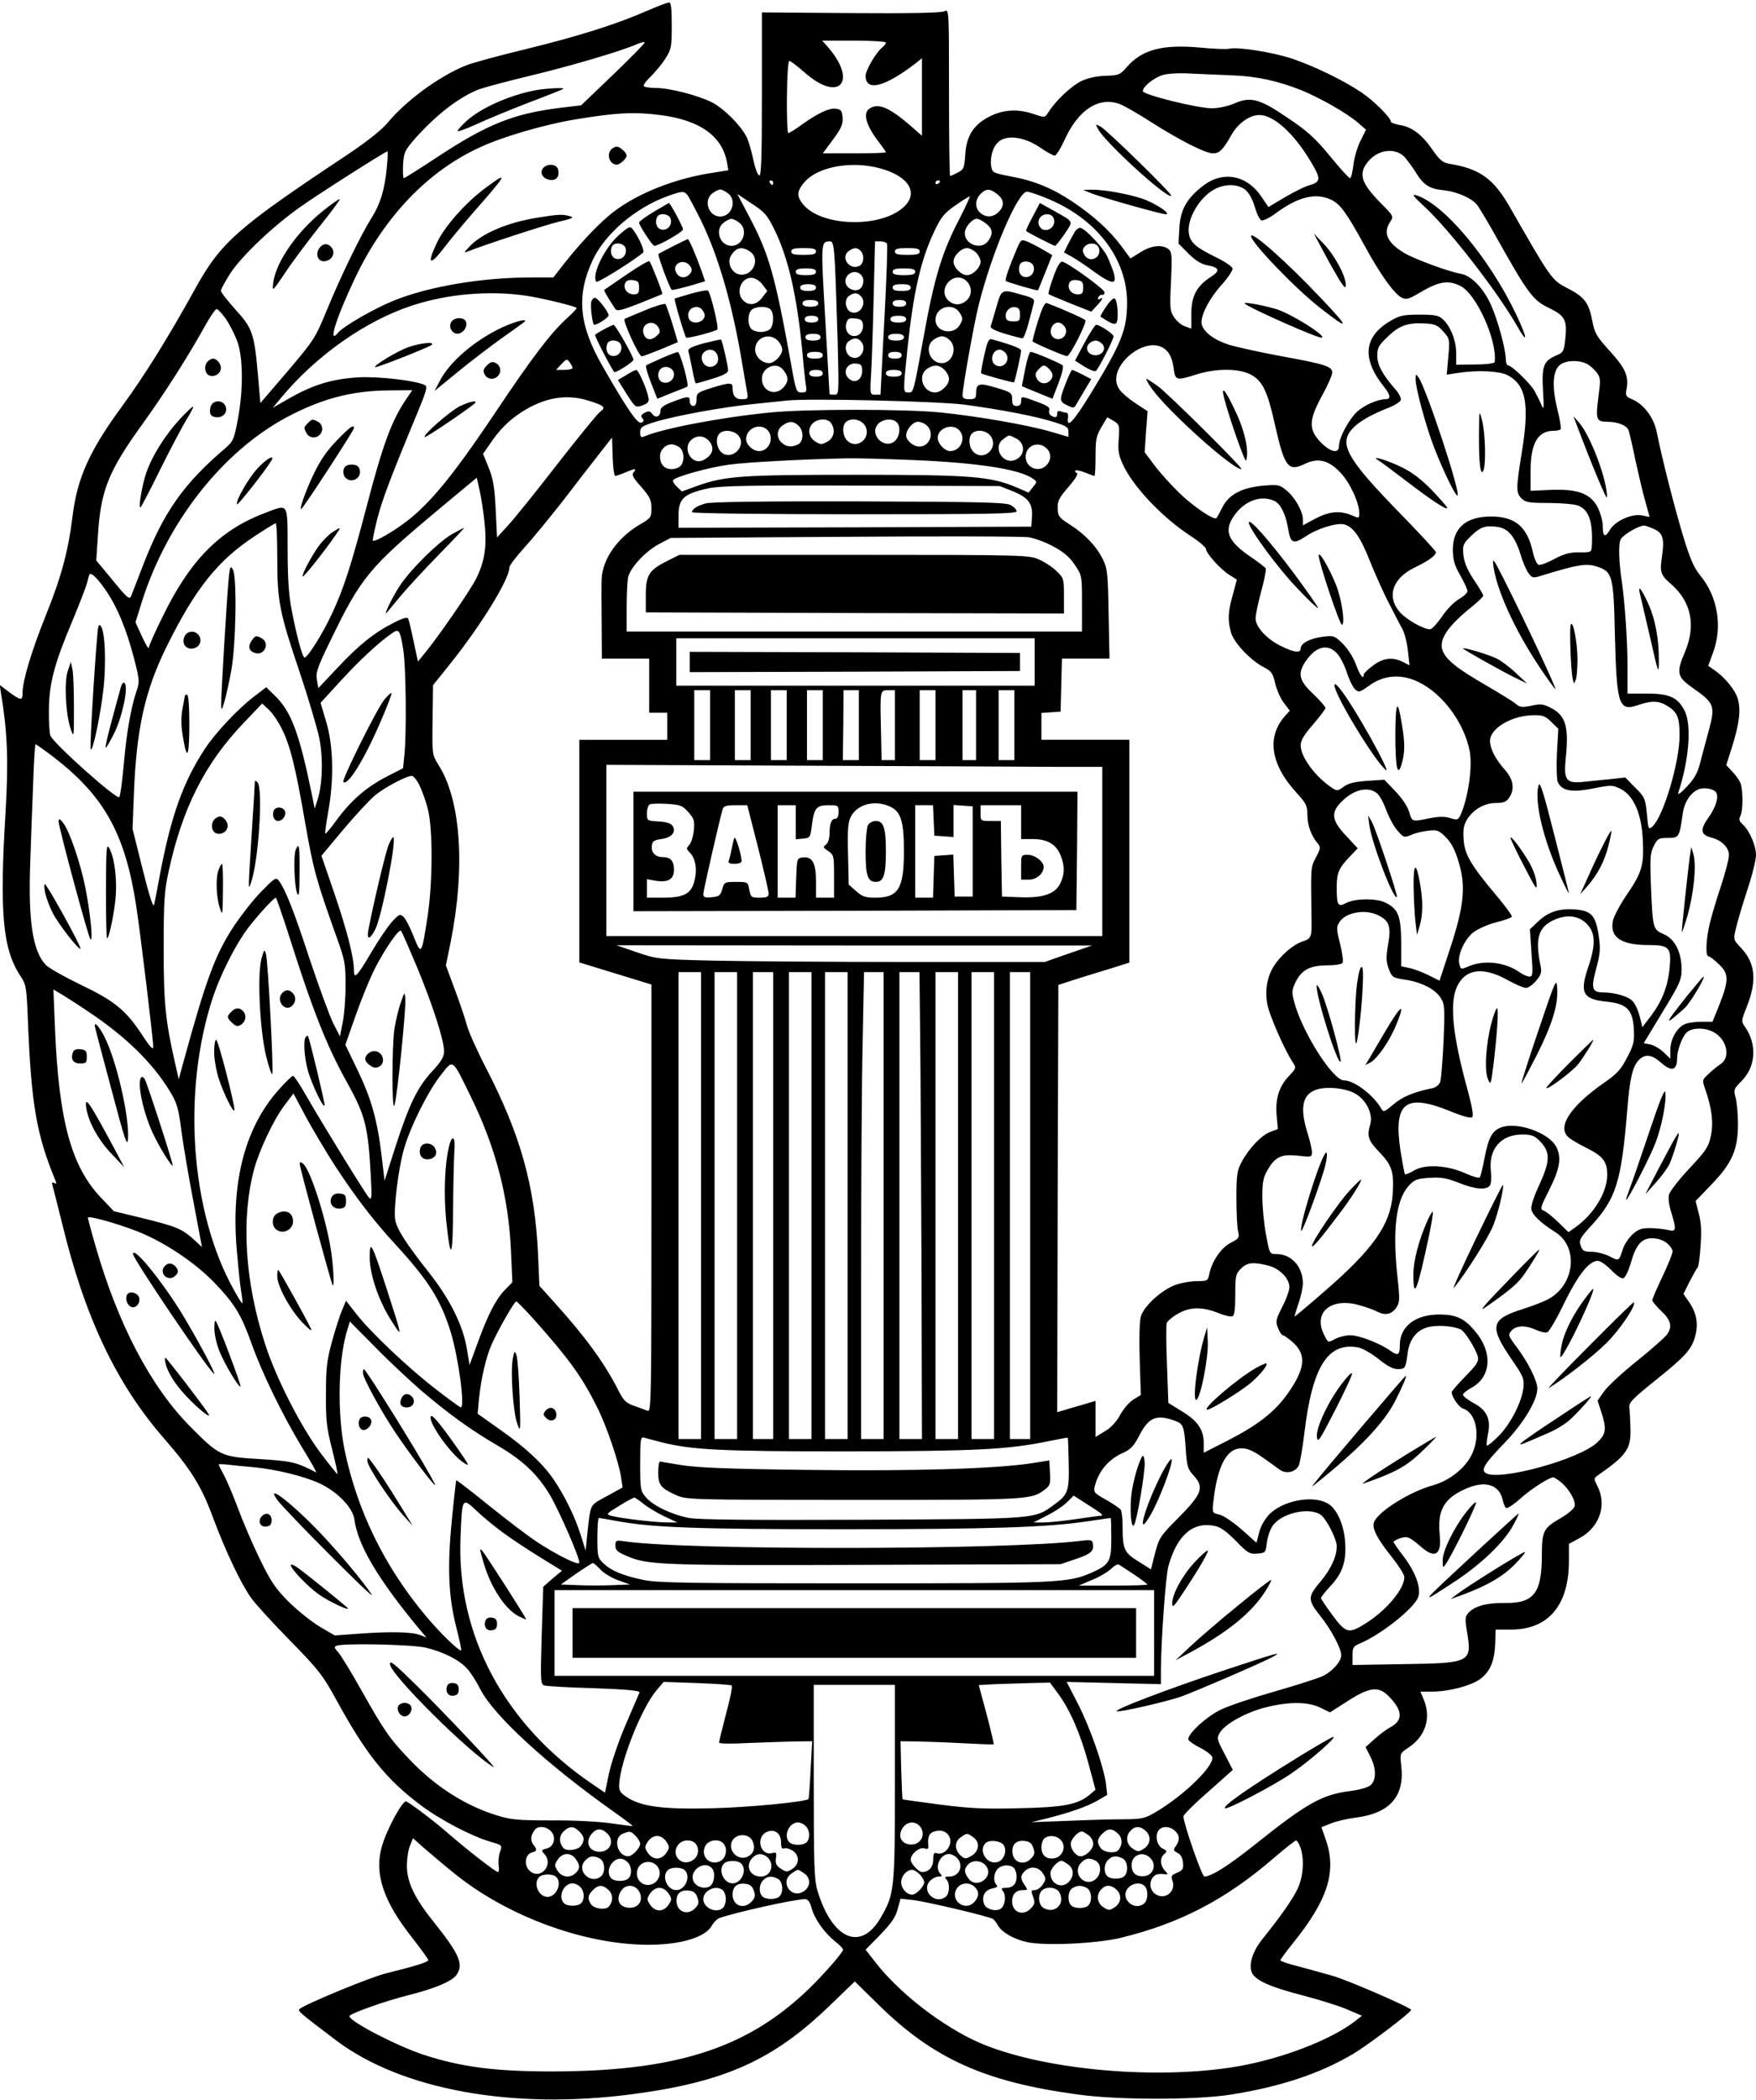 <?xml version="1.0" encoding="UTF-8" standalone="no"?> <svg xmlns="http://www.w3.org/2000/svg" width="779pt" height="931pt" viewBox="0 0 779 931" preserveAspectRatio="xMidYMid meet"> <g transform="translate(0,931) scale(0.1,-0.1)" fill="#000000" stroke="none"> <path d="M2875 9264 c-139 -61 -303 -113 -535 -170 -124 -30 -247 -63 -275 -75 -118 -48 -264 -155 -346 -254 -27 -32 -90 -82 -178 -141 -490 -325 -561 -388 -675 -594 -122 -220 -223 -382 -320 -515 -150 -204 -204 -324 -225 -500 -18 -146 -49 -263 -116 -429 -66 -164 -105 -295 -105 -348 0 -35 -6 -35 -59 3 l-42 32 5 -34 c29 -174 34 -298 21 -524 -28 -453 -13 -613 65 -731 26 -39 28 -49 34 -205 15 -367 38 -500 122 -703 5 -14 4 -17 -5 -11 -10 5 -12 2 -8 -11 3 -11 22 -85 42 -166 101 -418 241 -713 453 -956 120 -138 165 -210 216 -348 58 -155 124 -294 171 -360 19 -26 96 -111 172 -188 127 -130 144 -151 207 -266 129 -236 218 -347 369 -461 87 -66 228 -140 314 -165 51 -15 52 -15 41 -45 -6 -16 -8 -43 -6 -59 3 -17 1 -30 -3 -30 -10 0 -140 101 -219 170 -57 50 -151 122 -187 143 -15 10 -88 -124 -110 -203 -33 -119 9 -242 137 -403 38 -49 70 -93 70 -97 0 -9 -54 -26 -187 -59 -71 -17 -365 -139 -385 -159 -8 -8 8 -21 164 -139 290 -218 781 -308 1312 -238 411 54 627 151 879 395 l109 105 102 -100 c244 -241 472 -345 886 -401 175 -25 524 -25 678 -1 222 35 397 93 545 181 69 41 257 184 257 195 -1 10 -272 128 -345 150 -39 11 -107 30 -152 42 -46 11 -83 24 -83 28 0 3 25 38 56 76 155 192 195 318 145 460 l-19 54 41 16 c23 10 72 21 109 26 154 19 221 95 204 233 -6 52 -5 53 31 77 77 50 103 132 69 214 l-15 35 52 0 c75 0 176 27 215 57 43 33 62 78 65 156 l2 62 70 0 c165 1 255 109 255 304 l0 76 46 25 c89 47 124 146 81 230 -17 34 -17 35 0 48 131 91 149 118 146 212 -1 36 -3 76 -5 90 -3 21 15 39 112 117 135 108 164 139 180 198 15 55 7 102 -26 151 l-26 37 28 56 c16 31 31 58 35 61 4 3 10 46 13 95 5 65 3 105 -8 145 l-14 55 73 76 c90 94 115 153 115 267 0 42 -5 94 -10 114 -10 36 -9 40 24 73 66 65 72 165 16 244 -16 22 -15 27 8 85 47 116 40 195 -24 263 -35 37 -35 37 -23 87 6 28 29 104 50 169 22 65 39 135 39 155 0 44 -29 109 -58 136 -16 14 -19 23 -12 37 14 24 13 125 -1 152 -6 12 -22 34 -36 48 l-25 27 25 78 c33 105 40 165 27 213 -10 40 -60 101 -109 133 l-23 16 21 57 c43 115 22 248 -55 342 -29 35 -46 74 -76 172 -38 125 -96 352 -118 464 -13 66 -58 125 -110 147 -27 11 -30 16 -24 46 10 56 -5 91 -74 167 -60 66 -68 80 -78 134 -16 81 -34 106 -110 145 -70 36 -73 40 -255 358 -73 128 -134 172 -270 194 -29 5 -42 16 -75 63 -45 66 -91 101 -146 109 -21 4 -38 10 -38 15 0 17 -75 92 -130 129 -80 54 -208 116 -308 150 -88 29 -242 53 -279 44 -11 -3 -68 -1 -128 5 -167 15 -257 -8 -325 -85 -31 -36 -37 -38 -94 -40 -40 -1 -77 -9 -108 -23 -44 -21 -115 -87 -148 -140 -15 -23 -16 -23 -63 -7 -71 24 -134 21 -196 -10 -72 -36 -104 -86 -109 -171 -4 -58 -7 -65 -33 -78 -15 -8 -30 -15 -34 -15 -3 0 -5 167 -5 370 0 367 0 371 -20 360 -13 -7 -149 -10 -415 -8 l-395 3 0 -363 c0 -282 -3 -363 -12 -360 -7 3 -18 32 -25 65 -7 34 -19 77 -27 97 -21 51 -102 134 -159 163 -63 31 -187 63 -248 63 -26 0 -50 4 -53 8 -3 5 11 24 31 43 19 19 49 54 64 78 27 42 29 51 29 148 0 76 -3 103 -12 102 -7 0 -49 -16 -93 -35z m-154 -284 l-143 -137 -92 -11 c-209 -26 -324 -72 -550 -221 -76 -50 -141 -91 -145 -91 -3 0 -4 27 -3 60 4 56 7 63 58 121 94 104 192 179 279 213 22 8 126 36 230 61 179 43 403 109 470 139 17 7 32 11 35 8 3 -2 -60 -66 -139 -142z m1209 141 c0 -5 -8 -15 -17 -22 -27 -22 -73 -101 -73 -125 0 -72 85 -50 223 56 l27 22 0 -172 0 -172 -57 50 c-92 78 -139 97 -178 69 -26 -20 -13 -71 35 -135 22 -29 40 -55 40 -57 0 -3 -63 -5 -140 -5 l-140 0 46 62 c37 50 44 68 42 97 -3 31 -7 36 -30 39 -30 4 -80 -20 -153 -72 -27 -20 -54 -36 -58 -36 -4 0 -7 72 -6 160 1 95 5 160 11 160 5 0 35 -23 66 -50 157 -140 241 -40 99 118 l-20 22 141 0 c78 0 142 -4 142 -9z m1535 -145 c111 -4 205 -25 308 -66 85 -35 201 -101 250 -143 l37 -32 -24 -48 c-14 -27 -28 -75 -32 -108 -4 -32 -10 -59 -15 -59 -5 0 -45 44 -89 98 -65 79 -100 111 -187 169 -126 86 -165 96 -238 64 -28 -12 -69 -21 -99 -21 -64 0 -306 60 -306 76 0 20 47 58 87 71 23 7 72 10 123 7 47 -2 130 -6 185 -8z m-491 -130 c18 -8 78 -42 132 -77 129 -82 242 -139 275 -139 29 0 44 15 82 82 30 52 80 88 124 88 63 0 152 -80 227 -205 46 -76 46 -91 -1 -105 -21 -5 -71 -30 -112 -54 l-74 -44 -31 46 c-65 96 -170 116 -258 49 -73 -56 -102 -107 -106 -188 l-4 -69 44 -44 c31 -31 55 -46 83 -52 55 -10 60 -24 16 -52 -62 -40 -86 -85 -86 -162 l0 -67 -28 10 c-16 5 -38 24 -49 41 -18 28 -19 42 -13 160 5 116 4 129 -12 142 -29 21 -75 16 -123 -14 l-45 -28 -43 58 c-52 69 -122 132 -216 195 -87 58 -168 92 -273 111 -79 15 -81 17 -86 46 -6 45 11 94 39 112 40 27 114 14 178 -30 29 -20 58 -36 65 -36 6 0 25 29 41 64 63 142 158 202 254 162z m-2046 -46 c176 -22 276 -93 297 -210 l6 -35 -82 -13 c-173 -28 -345 -100 -449 -189 -63 -54 -133 -130 -200 -215 l-45 -58 -96 0 c-220 0 -459 -40 -615 -104 -86 -35 -221 -113 -244 -141 -47 -57 -10 63 75 242 130 274 327 478 559 582 100 46 283 99 415 121 181 30 260 35 379 20z m-1212 -232 c-9 -98 -29 -163 -67 -223 -47 -74 -139 -263 -199 -410 -52 -126 -58 -134 -174 -271 l-121 -141 -11 129 c-16 179 -24 203 -100 286 -35 39 -64 76 -64 83 0 7 19 41 41 76 51 78 189 209 309 294 74 53 375 245 389 248 2 1 1 -32 -3 -71z m4516 45 c13 -16 34 -44 46 -63 35 -59 62 -77 123 -83 60 -6 123 -33 150 -63 9 -11 49 -77 89 -149 138 -246 161 -277 231 -310 72 -35 82 -54 73 -138 -6 -55 -9 -60 -40 -73 -56 -24 -65 -46 -59 -154 5 -83 4 -91 -7 -65 -7 17 -21 44 -30 61 -18 33 -102 114 -118 114 -5 0 -10 13 -10 28 0 43 -37 178 -66 241 -33 73 -87 129 -133 137 -56 10 -202 64 -249 91 -77 45 -98 90 -65 139 16 25 16 26 -45 87 -87 89 -98 130 -48 186 45 50 118 56 158 14z m-2350 -44 c139 -30 198 -107 131 -173 -99 -99 -371 -93 -452 10 -28 36 -26 57 9 98 56 63 190 91 312 65z m-452 -69 c0 -5 -2 -10 -4 -10 -3 0 -8 5 -11 10 -3 6 -1 10 4 10 6 0 11 -4 11 -10z m740 6 c0 -3 -4 -8 -10 -11 -5 -3 -10 -1 -10 4 0 6 5 11 10 11 6 0 10 -2 10 -4z m1354 -37 c16 -13 32 -41 42 -75 9 -31 22 -58 30 -61 7 -3 36 11 63 31 100 74 178 93 247 60 40 -19 68 -58 148 -204 68 -125 132 -215 165 -230 19 -9 31 -6 70 17 92 55 132 63 188 36 71 -33 165 -240 154 -338 -1 -6 -38 -11 -86 -11 l-85 -1 0 51 c0 57 -26 121 -60 151 -18 17 -36 20 -104 20 -71 0 -87 -4 -128 -28 -118 -69 -128 -167 -29 -291 30 -37 32 -56 8 -56 -34 0 -92 -25 -124 -53 -38 -34 -83 -117 -83 -154 0 -37 -38 -28 -82 17 -54 57 -52 97 7 206 25 45 45 91 45 102 0 27 -29 37 -222 72 -92 17 -197 40 -234 51 -74 23 -124 64 -124 101 1 39 37 107 90 166 28 31 49 63 48 72 -2 8 -35 31 -75 50 -85 42 -110 62 -118 100 -14 64 46 168 117 203 46 23 100 21 132 -4z m-2296 -15 c43 -30 20 -104 -33 -104 -53 0 -76 74 -33 104 12 9 27 16 33 16 6 0 21 -7 33 -16z m1196 -5 c31 -24 33 -52 6 -79 -24 -24 -57 -26 -82 -3 -24 21 -23 58 2 83 25 25 41 25 74 -1z m-1375 -3 c6 -7 33 -58 60 -112 79 -161 141 -376 185 -644 9 -52 18 -107 21 -122 4 -25 2 -28 -24 -28 -29 0 -41 15 -41 51 0 24 -12 24 -94 -1 -62 -20 -66 -23 -66 -50 0 -20 -5 -30 -15 -30 -8 0 -15 9 -15 20 0 25 -6 25 -75 -1 -40 -15 -55 -26 -55 -39 0 -27 -21 -36 -36 -16 -10 14 -16 15 -34 6 -16 -9 -19 -15 -10 -25 8 -9 7 -14 -5 -19 -17 -6 -61 57 -171 249 -106 183 -118 314 -45 471 55 118 190 233 334 285 63 22 71 23 86 5z m1589 -13 c223 -88 363 -268 362 -467 -1 -119 -24 -177 -163 -404 -76 -123 -106 -155 -99 -104 2 12 -1 22 -7 22 -5 0 -16 3 -25 6 -11 4 -16 1 -16 -10 0 -18 -8 -20 -28 -8 -7 5 -10 15 -7 24 4 11 -9 20 -53 36 -72 27 -72 27 -72 2 0 -13 -7 -20 -20 -20 -16 0 -20 7 -20 30 0 28 -4 31 -71 51 -77 23 -89 20 -89 -28 0 -19 -6 -23 -30 -23 -22 0 -30 5 -30 18 0 32 51 317 71 397 58 233 174 505 215 505 9 0 46 -12 82 -27z m-1204 -138 c63 -126 102 -297 126 -550 5 -60 12 -125 15 -142 5 -30 3 -33 -19 -33 -23 0 -25 5 -46 123 -71 393 -98 490 -185 654 l-54 103 64 -43 c56 -36 69 -51 99 -112z m821 42 c-75 -143 -110 -257 -156 -512 -48 -263 -46 -255 -70 -255 -23 0 -23 0 -4 188 27 257 59 399 121 529 29 61 44 79 92 112 31 22 60 40 64 40 3 1 -18 -45 -47 -102z m-977 -13 c43 -30 20 -104 -33 -104 -53 0 -76 74 -33 104 12 9 27 16 33 16 6 0 21 -7 33 -16z m1096 -5 c30 -23 33 -45 10 -77 -29 -42 -104 -18 -104 35 0 25 32 63 54 63 7 0 25 -9 40 -21z m-670 -181 c3 -57 8 -210 12 -340 6 -237 6 -238 -15 -238 -12 0 -21 1 -21 3 0 1 -9 150 -19 332 -20 343 -20 344 21 345 13 0 17 -16 22 -102z m231 92 c3 -6 -2 -159 -12 -340 l-17 -330 -23 0 c-24 0 -24 0 -18 103 3 56 8 209 11 340 l6 237 24 0 c12 0 26 -5 29 -10z m-607 -36 c49 -34 8 -115 -51 -100 -32 8 -51 50 -36 79 22 40 50 47 87 21z m292 1 c0 -12 -13 -15 -55 -15 -42 0 -55 3 -55 15 0 12 13 15 55 15 42 0 55 -3 55 -15z m198 3 c17 -17 15 -55 -4 -66 -43 -24 -88 36 -49 65 23 16 37 17 53 1z m262 -3 c0 -12 -13 -15 -55 -15 -42 0 -55 3 -55 15 0 12 13 15 55 15 42 0 55 -3 55 -15z m250 -5 c11 -11 20 -29 20 -40 0 -26 -34 -60 -60 -60 -26 0 -60 34 -60 60 0 26 34 60 60 60 11 0 29 -9 40 -20z m-710 -85 c0 -11 -12 -15 -45 -15 -33 0 -45 4 -45 15 0 11 12 15 45 15 33 0 45 -4 45 -15z m440 0 c0 -11 -12 -15 -50 -15 -38 0 -50 4 -50 15 0 11 12 15 50 15 38 0 50 -4 50 -15z m-230 -39 c0 -35 -25 -52 -55 -38 -35 16 -32 61 5 74 24 8 50 -11 50 -36z m-447 -18 l21 -28 -21 -27 c-24 -34 -58 -41 -84 -17 -39 35 -11 108 39 102 14 -2 34 -15 45 -30z m900 20 c28 -22 32 -63 8 -87 -25 -25 -58 -27 -83 -4 -52 47 18 134 75 91z m-663 -33 c0 -10 -11 -15 -35 -15 -24 0 -35 5 -35 15 0 10 11 15 35 15 24 0 35 -5 35 -15z m420 0 c0 -11 -11 -15 -40 -15 -29 0 -40 4 -40 15 0 11 11 15 40 15 29 0 40 -4 40 -15z m-1707 -36 c64 -9 217 -46 225 -54 2 -2 -17 -23 -43 -46 -74 -68 -155 -175 -317 -417 -201 -300 -307 -426 -428 -508 -55 -38 -110 -67 -116 -61 -2 2 7 46 20 98 23 87 57 178 180 474 36 86 43 111 32 117 -36 20 -205 40 -296 35 -115 -7 -199 -32 -303 -91 l-77 -44 40 48 c155 185 371 337 577 405 158 52 344 68 506 44z m1485 -1 c31 -31 -3 -87 -42 -72 -26 10 -32 55 -11 71 23 16 37 17 53 1z m-188 -33 c0 -10 -11 -15 -35 -15 -24 0 -35 5 -35 15 0 10 11 15 35 15 24 0 35 -5 35 -15z m390 0 c0 -10 -10 -15 -30 -15 -20 0 -30 5 -30 15 0 10 10 15 30 15 20 0 30 -5 30 -15z m-602 -27 c17 -17 15 -73 -3 -88 -8 -7 -26 -12 -40 -12 -14 0 -32 5 -40 12 -21 17 -19 76 3 89 23 14 65 14 80 -1z m839 -14 c15 -24 15 -29 2 -53 -28 -50 -109 -34 -109 21 0 57 76 79 107 32z m-3257 -25 c16 -23 39 -67 51 -98 28 -72 29 -217 4 -351 -16 -86 -21 -97 -53 -125 -188 -160 -276 -285 -367 -520 -25 -66 -50 -129 -54 -139 -6 -16 -19 -5 -80 70 l-74 89 7 105 c12 204 45 288 198 500 101 140 204 302 282 443 21 37 42 67 47 67 5 0 22 -18 39 -41z m2630 -4 c0 -10 -10 -15 -30 -15 -20 0 -30 5 -30 15 0 10 10 15 30 15 20 0 30 -5 30 -15z m390 0 c0 -10 -11 -15 -35 -15 -24 0 -35 5 -35 15 0 10 11 15 35 15 24 0 35 -5 35 -15z m-192 -23 c4 -28 -14 -52 -38 -52 -26 0 -43 26 -36 55 6 22 11 26 39 23 25 -2 33 -8 35 -26z m2575 -32 c28 -32 29 -34 22 -112 l-7 -79 53 8 c85 13 180 8 216 -10 83 -43 99 -128 64 -343 -26 -161 -26 -179 -1 -204 17 -17 33 -20 119 -20 54 0 112 -5 130 -11 49 -17 68 -72 63 -176 -2 -32 -2 -32 -55 -32 -41 1 -67 -6 -111 -29 -31 -17 -63 -29 -71 -26 -8 3 -20 31 -26 61 -25 108 -78 153 -184 153 -112 0 -170 -51 -170 -148 1 -45 7 -68 33 -113 18 -31 32 -63 32 -70 0 -8 -18 -24 -39 -36 -22 -13 -54 -46 -75 -78 -21 -30 -44 -55 -52 -55 -29 0 -105 43 -134 76 -60 69 -33 150 66 198 62 30 94 53 94 68 0 5 -73 84 -163 176 -163 167 -222 243 -233 298 -11 59 48 112 188 167 26 10 49 25 52 33 3 8 -7 29 -23 47 -58 66 -81 109 -81 150 0 35 6 46 45 83 52 51 90 64 164 60 47 -2 58 -7 84 -36z m-2763 -25 c0 -10 -10 -15 -33 -15 -23 0 -34 5 -34 15 0 10 11 15 34 15 23 0 33 -5 33 -15z m370 0 c0 -10 -11 -15 -35 -15 -24 0 -35 5 -35 15 0 10 11 15 35 15 24 0 35 -5 35 -15z m-560 -15 c11 -11 20 -29 20 -40 0 -25 -34 -60 -58 -60 -32 0 -62 29 -62 60 0 53 62 78 100 40z m762 3 c37 -33 14 -103 -34 -103 -54 0 -79 74 -36 104 29 20 47 20 70 -1z m-394 -5 c30 -30 2 -86 -37 -73 -30 9 -39 54 -16 72 23 16 37 17 53 1z m1357 -42 c16 -16 26 -41 31 -75 8 -59 10 -60 102 -31 89 28 192 27 243 -2 50 -28 72 -73 104 -217 43 -191 59 -213 131 -179 60 30 107 19 160 -37 42 -43 84 -134 84 -180 0 -24 -1 -24 -35 -9 -52 21 -97 17 -159 -15 l-56 -30 0 25 c0 36 -34 97 -72 129 -31 26 -37 27 -101 22 -96 -8 -156 -39 -184 -96 -12 -24 -24 -46 -27 -48 -10 -11 -103 52 -164 111 -35 34 -84 88 -109 121 l-45 60 6 91 7 91 -52 34 c-29 19 -61 46 -72 61 -71 96 124 258 208 174z m-1525 -21 c0 -10 -11 -15 -35 -15 -24 0 -35 5 -35 15 0 10 11 15 35 15 24 0 35 -5 35 -15z m350 0 c0 -10 -10 -15 -30 -15 -20 0 -30 5 -30 15 0 10 10 15 30 15 20 0 30 -5 30 -15z m-1460 -57 c0 -4 -17 -8 -37 -8 l-36 0 24 26 c22 23 24 24 36 8 7 -10 13 -21 13 -26z m4499 19 c13 -6 33 -24 44 -38 18 -25 18 -33 8 -108 -13 -101 -10 -111 40 -111 45 0 86 -16 94 -38 3 -9 17 -68 30 -132 14 -63 33 -146 44 -183 l19 -69 -34 7 c-46 8 -118 -24 -142 -64 -22 -37 -32 -31 -32 19 0 19 -10 56 -22 80 -32 62 -89 83 -210 78 l-88 -4 0 88 c0 122 32 178 102 178 15 0 29 3 32 8 2 4 -4 43 -15 87 -25 100 -21 171 11 197 26 21 84 23 119 5z m-3214 -31 c0 -36 -27 -56 -52 -40 -40 25 -20 77 26 72 21 -2 26 -8 26 -32z m-353 7 c26 -31 28 -51 7 -77 -36 -45 -99 -23 -99 35 0 49 62 77 92 42z m718 -3 c11 -11 20 -29 20 -40 0 -26 -34 -60 -62 -60 -53 0 -79 74 -36 104 30 21 54 20 78 -4z m-540 -15 c0 -10 -10 -15 -30 -15 -20 0 -30 5 -30 15 0 10 10 15 30 15 20 0 30 -5 30 -15z m350 0 c0 -10 -11 -15 -35 -15 -24 0 -35 5 -35 15 0 10 11 15 35 15 24 0 35 -5 35 -15z m-2201 -119 c-63 -95 -101 -197 -175 -481 -64 -244 -100 -357 -150 -463 -41 -90 -113 -204 -124 -197 -10 6 -35 100 -56 210 -13 65 -18 142 -18 272 -1 210 6 199 -102 158 -199 -75 -332 -210 -453 -460 -34 -68 -61 -130 -61 -137 -1 -7 -14 15 -30 50 l-29 63 30 96 c112 350 356 660 639 812 158 84 291 119 457 120 l102 1 -30 -44z m807 -1 c73 -22 84 -31 58 -49 -12 -8 -97 -113 -190 -232 -93 -120 -191 -242 -219 -272 l-50 -55 -6 124 c-5 99 -11 136 -31 185 l-25 62 30 43 c41 62 84 105 141 142 100 64 196 81 292 52z m1672 -19 c157 -21 315 -51 397 -77 55 -17 65 -23 65 -43 l0 -23 -82 24 c-100 29 -318 67 -483 84 -156 16 -606 16 -760 0 -221 -22 -475 -71 -557 -106 -15 -6 -18 -2 -18 18 0 23 7 28 68 47 90 27 302 66 437 79 61 6 126 13 145 15 95 11 672 -3 788 -18z m685 -151 c-4 -49 -1 -72 16 -109 43 -99 177 -241 304 -323 37 -24 67 -50 67 -57 0 -19 66 -92 104 -115 l33 -21 -18 -67 c-22 -77 -23 -112 -8 -167 12 -45 87 -124 145 -154 34 -17 41 -27 51 -72 7 -29 24 -68 39 -87 l26 -34 -20 -22 c-84 -92 -66 -216 49 -341 44 -48 49 -59 49 -100 0 -46 18 -94 47 -127 12 -15 11 -22 -9 -60 -24 -45 -23 -42 -20 -264 2 -92 0 -96 -42 -110 -42 -15 -96 -62 -126 -110 -29 -47 -39 -106 -28 -167 9 -49 75 -200 113 -258 16 -25 16 -26 -19 -63 -43 -46 -60 -103 -52 -178 l5 -55 -33 -12 c-40 -15 -95 -73 -128 -134 -20 -38 -23 -57 -23 -158 0 -63 3 -130 7 -147 7 -31 5 -34 -32 -53 -42 -21 -83 -81 -95 -137 -6 -32 -9 -33 -54 -33 -26 0 -68 -7 -94 -16 -62 -21 -143 -95 -156 -141 -6 -21 -8 -101 -5 -192 l5 -156 -33 -20 c-18 -11 -45 -42 -59 -69 -17 -30 -41 -57 -68 -72 l-41 -25 0 80 0 80 -64 -19 c-35 -10 -73 -21 -85 -25 l-21 -6 2 947 3 947 55 18 c30 10 101 32 158 49 l102 32 0 494 0 494 -195 0 -195 0 0 59 0 60 43 3 42 3 3 118 3 117 105 0 106 0 -4 198 c-3 181 -5 201 -26 243 -28 57 -79 111 -147 154 -47 30 -52 37 -53 71 -1 32 6 47 48 95 31 36 45 59 37 62 -6 2 -9 7 -6 11 3 3 22 -1 42 -9 20 -8 39 -15 42 -15 3 0 5 39 5 86 0 74 3 91 26 130 l26 44 28 -16 c26 -16 27 -19 23 -79z m-1273 64 c17 -30 8 -62 -21 -78 -24 -13 -29 -13 -53 2 -48 32 -25 97 34 97 19 0 33 -7 40 -21z m146 -4 c34 -52 -31 -111 -76 -70 -22 20 -26 65 -8 83 21 21 66 14 84 -13z m142 13 c19 -19 14 -63 -8 -83 -46 -41 -116 29 -75 75 20 22 64 27 83 8z m-436 -15 c24 -22 24 -69 -1 -83 -28 -14 -52 -12 -73 7 -25 22 -23 59 4 77 29 20 47 20 70 -1z m570 0 c35 -32 13 -93 -34 -93 -26 0 -58 27 -58 49 0 27 30 61 52 61 12 0 30 -7 40 -17z m-708 -19 c33 -33 9 -94 -36 -94 -28 0 -58 28 -58 53 0 48 61 74 94 41z m850 0 c34 -34 9 -94 -39 -94 -24 0 -55 33 -55 59 0 42 63 66 94 35z m-979 -24 c41 -46 -29 -116 -75 -75 -22 20 -27 64 -8 83 19 19 63 14 83 -8z m1121 -5 c34 -52 -31 -111 -76 -70 -22 20 -26 65 -8 83 21 21 66 14 84 -13z m-1248 -23 c23 -30 13 -60 -26 -81 -55 -29 -101 57 -50 93 25 18 56 13 76 -12z m1356 16 c45 -20 46 -76 2 -96 -57 -26 -106 56 -54 92 27 19 21 19 52 4z m-1775 -168 c5 0 25 7 44 15 45 19 53 19 38 1 -10 -11 -3 -24 34 -65 38 -44 45 -58 45 -94 0 -41 -2 -44 -54 -74 -97 -58 -162 -151 -167 -238 -1 -22 -1 -111 0 -197 l1 -158 105 0 105 0 0 -120 0 -120 40 0 40 0 0 -60 0 -60 -195 0 -195 0 0 -494 0 -493 160 -49 160 -49 0 -948 c0 -900 -1 -949 -17 -942 -10 4 -37 14 -60 22 -37 13 -47 23 -73 75 -60 117 -143 231 -282 385 l-65 72 -6 138 c-14 305 -78 533 -231 828 -40 77 -78 163 -85 190 -7 28 -31 98 -53 157 l-40 108 21 102 c66 331 46 631 -54 787 -28 45 -28 46 -26 199 l2 154 81 101 c136 171 258 370 258 422 0 8 30 47 66 87 36 39 111 131 167 202 55 72 128 166 161 208 l61 78 3 -85 c1 -47 7 -85 11 -85z m285 127 c21 -16 24 -60 6 -82 -7 -8 -25 -15 -40 -15 -33 0 -52 21 -52 57 0 28 24 53 52 53 9 0 24 -6 34 -13z m1628 -4 c22 -20 23 -51 1 -75 -33 -36 -93 -13 -93 37 0 49 55 72 92 38z m-584 -53 c283 -12 469 -41 525 -83 18 -12 18 -14 -1 -37 l-19 -24 -51 22 c-117 50 -200 57 -712 57 -509 0 -585 -5 -709 -50 l-66 -24 -22 21 c-12 11 -20 25 -17 29 9 15 158 57 249 69 81 11 330 24 525 28 41 1 175 -3 298 -8z m-1909 -272 c12 -108 2 -176 -37 -254 -29 -57 -171 -262 -230 -333 l-28 -34 -19 89 c-10 49 -21 94 -24 101 -4 8 -24 3 -66 -19 -85 -43 -155 -99 -250 -201 l-83 -88 -6 36 c-6 32 1 54 59 173 138 285 171 325 490 591 l160 133 12 -53 c7 -30 17 -93 22 -141z m2344 134 c69 -28 89 -55 85 -114 l-3 -43 -782 -3 -783 -2 0 54 c0 76 23 97 133 121 49 11 188 14 677 12 l615 -2 58 -23z m1161 -43 c27 -13 50 -59 61 -126 10 -62 23 -67 76 -32 53 36 138 62 172 54 41 -11 72 -55 116 -167 24 -59 61 -142 84 -185 22 -43 48 -94 59 -113 10 -20 21 -64 24 -98 l7 -62 -29 15 c-45 23 -86 19 -132 -15 -23 -17 -42 -35 -42 -40 0 -26 -17 -5 -34 42 -11 31 -35 69 -57 92 -38 37 -41 39 -90 33 -57 -7 -99 -29 -99 -52 0 -22 -29 -18 -88 11 -63 31 -112 85 -112 122 0 15 11 69 25 120 14 51 23 97 20 102 -4 6 -33 28 -65 50 -102 69 -122 115 -77 181 46 68 119 96 181 68z m-4424 -254 c0 -192 10 -241 100 -507 38 -113 76 -243 86 -288 18 -90 15 -205 -7 -275 l-13 -40 -13 65 c-55 268 -91 365 -162 434 l-40 39 -55 -42 c-72 -55 -171 -161 -217 -231 -95 -144 -150 -296 -199 -555 -11 -60 -23 -121 -26 -135 -4 -17 -20 31 -51 155 l-45 180 6 155 c11 289 49 459 146 655 127 256 226 380 390 488 47 31 88 56 93 57 4 0 7 -70 7 -155z m5472 106 c15 -16 34 -56 43 -88 9 -32 25 -69 35 -83 18 -24 20 -24 62 -11 157 48 194 54 239 40 73 -23 77 -38 83 -304 8 -313 17 -340 103 -311 61 21 91 20 130 -4 44 -27 54 -51 54 -130 0 -120 -72 -360 -120 -404 -18 -16 -19 -14 -25 56 -7 68 -10 75 -52 116 l-44 45 -63 -7 c-34 -3 -87 -9 -118 -12 -81 -9 -93 5 -83 105 15 141 -1 191 -69 224 -31 16 -45 17 -84 8 -41 -8 -51 -7 -68 8 -11 10 -72 47 -135 84 -125 72 -175 112 -190 152 -19 49 22 109 133 198 26 21 47 42 47 46 0 5 -19 37 -42 71 -29 44 -42 76 -46 109 -4 43 -1 50 29 80 42 42 65 52 114 46 29 -3 48 -12 67 -34z m632 25 c42 -17 50 -42 40 -115 -12 -80 -9 -89 43 -134 86 -77 107 -181 58 -297 -40 -94 -36 -111 37 -162 93 -65 98 -78 69 -185 -13 -49 -31 -114 -39 -146 -11 -44 -26 -70 -59 -105 -26 -28 -42 -39 -38 -27 47 141 60 296 30 360 -30 62 -67 80 -168 80 l-87 0 0 125 c0 106 -12 280 -25 370 -14 94 -16 169 -5 189 10 20 79 60 103 61 4 0 23 -6 41 -14z m-2661 -79 c44 -23 72 -47 95 -81 32 -48 32 -49 32 -172 l0 -124 -1010 0 -1010 0 0 104 c0 57 3 118 6 135 9 43 77 117 138 149 l51 27 770 5 c424 3 792 2 818 -2 27 -4 76 -22 110 -41z m-4197 -204 c46 -70 85 -164 118 -290 25 -96 26 -106 12 -146 -25 -73 -45 -187 -57 -327 -7 -74 -15 -139 -20 -144 -11 -13 -298 243 -306 274 -4 14 -7 66 -6 115 1 114 24 202 102 387 33 79 63 157 67 173 4 17 9 34 11 38 7 12 39 -20 79 -80z m1313 -254 c12 -70 15 -371 5 -466 l-6 -59 -74 -38 c-89 -46 -157 -105 -220 -191 -26 -36 -49 -63 -51 -61 -2 2 4 46 13 97 26 142 23 293 -9 399 l-25 84 90 98 c85 93 173 174 228 211 30 21 35 14 49 -74z m2801 -54 l0 -105 -795 0 -795 0 0 105 0 105 795 0 795 0 0 -105z m1344 35 c14 -17 33 -55 42 -85 10 -31 26 -62 35 -71 17 -15 21 -14 64 17 65 47 143 52 218 15 108 -52 203 -182 227 -307 13 -70 -7 -207 -41 -283 -10 -21 -14 -23 -46 -13 -25 8 -50 7 -92 -1 -78 -16 -76 -17 -90 29 -7 24 -32 61 -61 91 l-49 51 -76 -5 c-56 -4 -84 -11 -104 -26 -26 -19 -30 -20 -52 -5 -74 49 -139 137 -139 188 0 22 14 46 55 93 30 35 55 68 55 73 0 6 -25 34 -55 63 -62 58 -69 89 -35 141 47 71 102 84 144 35z m-2784 -315 l0 -155 -35 0 -35 0 0 155 0 155 35 0 35 0 0 -155z m180 0 l0 -155 -35 0 -35 0 0 155 0 155 35 0 35 0 0 -155z m160 0 l0 -155 -35 0 -35 0 0 155 0 155 35 0 35 0 0 -155z m160 0 l0 -155 -35 0 -35 0 0 155 0 155 35 0 35 0 0 -155z m160 0 l0 -155 -35 0 -36 0 2 155 1 155 34 0 34 0 0 -155z m160 0 l0 -155 -29 0 -30 0 -3 139 c-4 171 -4 171 33 171 l29 0 0 -155z m180 0 l0 -155 -35 0 -35 0 0 155 0 155 35 0 35 0 0 -155z m180 0 l0 -155 -30 0 -30 0 0 155 0 155 30 0 30 0 0 -155z m170 0 l0 -155 -35 0 -35 0 0 155 0 155 35 0 35 0 0 -155z m-3250 -16 c37 -73 61 -168 105 -424 36 -204 47 -244 140 -505 35 -96 38 -114 38 -210 0 -58 -6 -132 -13 -165 l-12 -60 -30 59 c-16 32 -62 158 -103 280 -71 217 -109 312 -137 350 -14 18 -18 15 -77 -45 -35 -35 -89 -104 -122 -153 -84 -127 -125 -238 -227 -611 l-19 -70 -16 70 c-43 189 -51 266 -51 510 0 210 3 253 22 341 61 282 162 481 335 661 l80 84 30 -28 c16 -15 42 -53 57 -84z m5632 30 l31 -30 -6 -107 c-3 -58 -1 -116 3 -127 16 -41 60 -50 156 -31 81 16 87 16 122 -1 59 -29 95 -111 100 -229 5 -112 -4 -143 -74 -245 -29 -43 -56 -94 -59 -113 -14 -72 37 -106 159 -106 91 0 101 -11 93 -99 -7 -81 -33 -148 -80 -211 l-41 -54 -12 48 c-7 27 -21 58 -32 68 -20 21 -77 37 -128 38 -52 0 -57 17 -33 105 18 68 20 87 11 148 -14 89 -32 109 -105 115 -69 5 -118 -10 -164 -54 l-36 -34 7 -105 c7 -94 6 -105 -9 -105 -9 0 -29 9 -45 20 -62 44 -155 55 -224 26 -35 -15 -36 -15 -42 10 -10 38 23 110 63 141 20 15 65 35 101 44 37 9 67 20 69 25 1 5 -29 47 -69 94 -115 137 -141 183 -145 248 -3 45 0 64 16 90 28 44 77 72 128 72 32 0 46 5 57 22 27 38 20 83 -18 125 -42 47 -66 94 -66 128 0 56 96 113 193 114 41 1 53 -4 79 -30z m-6645 -155 c225 -173 318 -340 367 -659 18 -114 76 -597 76 -628 0 -14 -17 4 -49 54 -73 111 -124 152 -275 224 -72 35 -141 74 -153 87 -58 61 -78 196 -69 448 3 96 9 255 13 353 3 97 8 177 11 177 3 0 38 -25 79 -56z m4466 -44 l187 0 0 -375 0 -375 -1100 0 -1100 0 0 380 0 379 913 -4 c501 -2 996 -4 1100 -5z m-2843 -80 c11 -22 28 -68 37 -103 24 -86 23 -332 -1 -486 -26 -166 -27 -168 -61 -83 -15 39 -36 79 -45 87 -16 14 -20 12 -52 -23 -19 -21 -60 -82 -91 -135 -64 -108 -77 -121 -77 -78 0 57 -31 177 -87 341 l-57 166 97 116 c53 63 117 132 141 152 44 36 139 86 163 86 7 0 22 -18 33 -40z m5753 -33 c13 -20 -1 -66 -34 -112 -38 -53 -35 -76 11 -88 48 -12 80 -44 80 -79 0 -16 -16 -77 -35 -135 -20 -59 -42 -134 -50 -167 -17 -69 -20 -146 -6 -146 5 0 26 -15 45 -34 46 -42 46 -71 5 -177 l-32 -79 -48 0 c-26 0 -59 -4 -73 -10 -35 -13 -66 -67 -66 -114 l0 -40 -29 28 c-16 16 -43 31 -59 35 l-30 6 84 139 c77 126 84 143 84 190 -1 75 -30 133 -79 154 -48 21 -49 23 -57 212 -5 128 -3 149 13 180 16 32 22 35 62 35 50 0 51 3 66 107 6 50 35 94 69 108 25 11 68 3 79 -13z m-1507 -2 c12 -7 31 -42 43 -75 13 -34 35 -76 51 -93 27 -31 29 -32 62 -18 18 8 52 16 75 18 38 5 47 1 77 -29 24 -24 41 -56 56 -107 34 -109 25 -197 -36 -383 l-48 -146 -48 24 c-26 13 -65 28 -85 32 l-37 8 0 106 c-1 118 -13 149 -72 177 -39 19 -132 18 -171 -2 -38 -20 -43 -12 -43 69 0 64 9 85 58 136 l35 37 -51 55 c-65 68 -70 105 -19 153 52 52 113 67 153 38z m-4826 -627 c106 -335 169 -495 260 -658 81 -146 93 -194 105 -415 5 -95 4 -108 -8 -95 -16 17 -211 334 -282 458 -26 45 -50 82 -55 82 -5 0 -34 -28 -64 -62 -148 -166 -211 -404 -186 -706 6 -70 14 -152 19 -182 5 -30 8 -56 6 -58 -2 -2 -19 25 -38 60 -193 346 -230 881 -92 1298 30 89 85 202 137 280 33 50 131 160 142 160 2 0 27 -73 56 -162z m4825 88 c57 -24 68 -51 53 -133 -10 -59 -9 -77 3 -109 14 -37 18 -39 69 -47 73 -10 138 -43 161 -81 18 -28 19 -44 13 -191 -4 -88 -11 -170 -15 -182 -5 -13 -20 -25 -36 -28 -80 -16 -133 -38 -172 -72 -39 -33 -44 -35 -53 -19 -34 60 -120 126 -166 126 -50 0 -189 220 -222 353 -10 39 -9 49 9 86 27 52 64 71 140 71 34 0 63 5 67 11 4 6 -1 44 -11 84 -17 68 -17 75 -2 98 26 40 106 56 162 33z m938 -46 c35 -39 36 -91 2 -190 -38 -113 -23 -140 82 -151 90 -9 116 -35 121 -121 3 -56 0 -70 -30 -127 -27 -53 -45 -72 -101 -111 -150 -104 -211 -197 -159 -242 9 -9 45 -30 79 -47 75 -37 93 -61 93 -121 -1 -77 -59 -173 -142 -232 l-30 -21 -46 45 c-26 25 -55 48 -65 51 -16 6 -13 15 23 86 50 99 58 146 35 194 -30 64 -175 116 -247 88 -39 -15 -55 -46 -72 -134 -8 -43 -18 -82 -21 -87 -3 -5 -31 3 -62 17 -81 37 -179 43 -229 14 -20 -12 -39 -20 -41 -17 -3 2 -11 49 -20 103 -32 215 20 257 219 177 58 -24 93 -33 99 -27 7 7 -1 48 -20 119 -66 239 -81 381 -49 456 36 82 114 94 222 35 37 -21 75 -37 85 -37 11 0 31 14 46 32 21 25 25 38 20 62 -26 123 -12 175 58 207 59 27 113 20 150 -21z m-5190 -195 c70 -171 117 -318 117 -367 0 -23 -13 -45 -52 -87 -66 -71 -102 -145 -164 -336 l-48 -150 -13 110 c-19 159 -46 255 -107 381 l-54 112 47 133 c26 74 63 163 81 199 45 89 110 184 119 173 4 -4 37 -80 74 -168z m2887 67 l-105 -37 -615 0 c-338 0 -725 3 -860 6 -240 6 -247 7 -335 37 l-90 31 1055 -1 1055 0 -105 -36z m-1630 -1117 l0 -1035 -50 0 -50 0 0 1035 0 1035 50 0 50 0 0 -1035z m160 0 l0 -1035 -50 0 -50 0 0 1035 0 1035 50 0 50 0 0 -1035z m160 0 l0 -1035 -45 0 -45 0 0 1035 0 1035 45 0 45 0 0 -1035z m170 0 l0 -1035 -50 0 -50 0 0 1035 0 1035 50 0 50 0 0 -1035z m160 0 l0 -1035 -50 0 -50 0 0 1035 0 1035 50 0 50 0 0 -1035z m160 0 l0 -1035 -50 0 -50 0 0 728 c0 400 3 865 7 1035 l6 307 44 0 43 0 0 -1035z m162 753 c2 -156 4 -622 6 -1035 l2 -753 -50 0 -50 0 0 1035 0 1035 45 0 44 0 3 -282z m168 -753 l0 -1035 -50 0 -50 0 0 1035 0 1035 50 0 50 0 0 -1035z m160 0 l0 -1035 -50 0 -50 0 0 1035 0 1035 50 0 50 0 0 -1035z m160 0 l0 -1035 -45 0 -45 0 0 1035 0 1035 45 0 45 0 0 -1035z m-4180 861 c165 -109 288 -229 364 -355 31 -51 38 -73 51 -177 9 -66 33 -208 54 -316 l37 -197 -39 36 c-50 45 -77 56 -228 93 l-124 30 -57 60 c-132 138 -187 342 -204 749 l-7 174 39 -23 c21 -13 73 -46 114 -74z m7210 -91 c60 -31 79 -111 34 -142 -15 -10 -40 -30 -55 -45 -28 -25 -28 -27 -15 -65 30 -85 38 -150 26 -208 -10 -49 -21 -66 -96 -146 -46 -49 -87 -102 -90 -116 -4 -14 0 -48 10 -78 24 -79 23 -88 -16 -78 -18 4 -54 8 -80 8 -38 0 -52 -6 -77 -29 -17 -16 -36 -45 -42 -65 -17 -53 -17 -53 -59 -31 -22 11 -57 20 -79 20 -34 0 -41 4 -49 28 -8 24 -3 33 50 91 108 118 131 194 157 511 11 141 24 193 52 221 27 27 56 24 96 -11 48 -43 73 -37 73 18 0 34 22 94 41 113 23 23 78 25 119 4z m-5510 -290 c110 -225 167 -445 177 -685 l6 -135 -36 -37 c-40 -43 -74 -110 -121 -240 l-33 -90 -12 73 c-17 101 -73 216 -165 333 -107 136 -146 197 -153 239 -7 48 13 219 38 309 27 98 107 259 165 332 56 71 48 77 134 -99z m3926 14 c47 -29 75 -89 63 -133 -16 -54 -10 -72 41 -125 56 -58 65 -88 58 -189 -10 -132 -87 -241 -303 -428 -71 -62 -131 -112 -132 -111 -1 1 7 27 17 57 11 30 19 70 20 88 0 76 -50 132 -118 132 -30 0 -30 1 -46 88 -9 48 -16 123 -16 166 0 66 4 86 24 120 34 58 61 70 135 62 59 -7 61 -6 61 16 0 13 -9 52 -20 86 -35 113 -22 172 43 192 48 14 132 5 173 -21z m-4531 -316 c96 -146 173 -246 268 -349 148 -161 202 -247 246 -388 35 -115 65 -336 45 -336 -3 0 -54 37 -112 82 -122 94 -292 255 -354 336 l-43 55 -17 -41 c-10 -22 -30 -85 -45 -139 -23 -84 -27 -118 -27 -233 -1 -115 3 -151 27 -244 15 -60 26 -110 24 -112 -1 -1 -35 41 -75 94 -87 116 -198 333 -246 483 -90 276 -107 556 -49 774 23 85 86 219 134 283 l41 54 54 -102 c30 -55 88 -153 129 -217z m5345 109 c48 -49 48 -87 0 -192 -28 -61 -40 -99 -36 -114 6 -25 45 -61 106 -99 103 -65 87 -230 -28 -295 -21 -12 -75 -33 -120 -47 -139 -44 -146 -76 -46 -222 53 -77 56 -85 52 -128 -8 -64 -59 -162 -112 -214 -25 -25 -48 -43 -50 -40 -3 2 0 25 5 51 14 66 -5 107 -65 138 -25 14 -46 30 -46 36 0 6 18 21 41 33 86 49 91 159 11 251 -45 54 -82 71 -151 72 -110 2 -181 -52 -181 -135 0 -46 -8 -50 -43 -25 -45 32 -137 68 -177 68 -19 0 -48 -7 -64 -15 -36 -19 -33 -20 -51 15 -51 98 25 167 149 135 31 -8 71 -22 87 -31 36 -18 64 -11 85 21 13 20 14 37 5 119 -25 218 -9 355 48 418 25 28 36 32 93 36 52 3 76 -1 129 -22 72 -29 121 -33 138 -13 6 8 8 33 5 63 -12 99 44 164 139 164 40 0 54 -5 77 -28z m-6186 -416 c116 -53 233 -135 313 -219 86 -91 114 -138 159 -264 46 -129 134 -311 222 -457 40 -65 69 -116 64 -114 -88 46 -108 50 -250 59 -171 10 -179 14 -307 143 -176 177 -322 455 -421 801 -19 65 -34 122 -34 126 0 13 173 -38 254 -75z m6750 -37 c14 -11 26 -28 26 -37 0 -9 -20 -60 -45 -112 -25 -52 -45 -99 -45 -105 0 -5 18 -27 40 -48 43 -40 50 -69 25 -104 -9 -12 -68 -65 -133 -117 -65 -52 -131 -113 -146 -135 l-29 -41 17 -51 c24 -75 21 -97 -18 -134 -80 -76 -436 -173 -495 -136 -22 14 -5 42 81 131 86 88 148 191 148 244 0 34 -41 116 -92 184 -38 51 -39 54 -22 73 21 23 62 24 108 3 19 -9 41 -14 50 -11 9 4 43 62 76 131 62 126 110 186 149 186 10 0 37 -19 59 -41 24 -25 46 -40 54 -36 8 3 22 32 32 65 23 83 48 112 95 112 24 0 49 -8 65 -21z m-1768 -100 c51 -13 94 -57 94 -96 0 -14 -14 -54 -32 -88 -29 -57 -30 -65 -18 -94 7 -17 16 -31 21 -31 5 0 24 -14 43 -30 63 -56 57 -117 -21 -228 -57 -81 -131 -139 -265 -208 l-108 -55 0 43 c0 59 -27 99 -97 141 l-60 37 -6 169 c-4 94 -4 177 -1 186 4 8 25 27 49 40 52 31 106 32 176 5 29 -12 58 -19 66 -16 9 4 13 29 13 96 0 83 2 93 25 115 27 28 54 31 121 14z m-3260 -236 c157 -176 215 -256 281 -388 44 -86 100 -252 109 -319 l6 -41 -71 -39 c-78 -43 -70 -27 -87 -181 l-6 -60 -22 70 c-25 80 -73 177 -119 244 -48 71 -122 140 -235 220 l-103 73 6 66 c9 90 31 185 56 241 27 62 101 191 109 191 4 0 38 -35 76 -77z m-501 -315 c122 -104 220 -176 344 -248 111 -65 176 -127 231 -219 40 -68 130 -273 130 -299 0 -16 -99 33 -193 95 -37 25 -131 96 -209 159 -78 63 -143 113 -144 111 -1 -1 -10 -79 -19 -172 -21 -209 -16 -342 19 -479 14 -55 24 -101 22 -103 -7 -7 -98 81 -159 155 -182 218 -302 464 -358 732 -34 168 -29 407 13 538 l10 33 107 -108 c58 -60 151 -147 206 -195z m4615 268 c18 -8 67 -86 76 -121 5 -21 -4 -35 -55 -87 -33 -34 -61 -66 -61 -70 0 -21 32 -67 50 -73 58 -18 79 -118 41 -200 -28 -62 -99 -119 -173 -140 -104 -28 -248 -119 -263 -165 -9 -27 15 -73 80 -154 30 -38 55 -77 55 -88 0 -53 -79 -148 -174 -207 -73 -46 -86 -42 -145 38 -28 38 -51 72 -51 76 0 4 20 29 44 55 53 57 70 110 63 197 -6 78 -39 148 -80 169 -68 36 -198 10 -257 -51 -19 -20 -38 -53 -44 -79 l-12 -46 -66 59 c-38 33 -81 62 -99 66 -31 7 -32 7 -26 59 15 134 48 212 98 230 36 12 68 2 125 -39 27 -19 59 -42 71 -51 28 -20 68 -12 84 17 6 12 17 76 25 141 35 298 104 409 239 384 20 -4 60 -27 90 -51 38 -31 64 -45 85 -45 34 0 36 3 45 73 9 66 47 108 106 116 42 6 97 1 129 -13z m-1263 -407 c32 -12 37 -27 43 -121 5 -76 9 -91 31 -115 53 -57 45 -83 -67 -196 -77 -77 -82 -86 -100 -153 l-18 -72 -57 36 c-63 39 -69 53 -69 162 0 30 -4 60 -8 66 -4 6 -33 26 -64 44 -53 29 -57 34 -52 58 17 70 62 123 129 152 32 15 46 30 70 77 42 81 77 94 162 62z m-2284 -93 c133 -34 263 -41 822 -41 569 1 713 8 890 44 50 10 91 18 92 17 1 -1 3 -51 4 -111 3 -125 -3 -142 -63 -185 -90 -66 -70 -64 -853 -68 -503 -2 -727 0 -769 8 -77 15 -160 55 -191 92 -24 28 -25 36 -25 149 0 110 2 120 18 115 9 -3 43 -12 75 -20z m-1808 -111 c97 -9 225 -40 293 -72 79 -37 147 -107 154 -159 15 -114 104 -264 286 -484 l34 -40 -29 11 c-36 14 -131 16 -268 6 l-110 -8 -65 38 c-36 21 -97 70 -137 109 -62 62 -80 89 -132 195 -33 68 -76 169 -96 224 -21 55 -48 120 -61 144 -13 24 -24 45 -24 48 0 2 19 2 43 -1 23 -3 74 -8 112 -11z m5798 -65 c37 -30 70 -86 62 -109 -3 -11 -31 -34 -60 -51 -79 -45 -85 -58 -85 -170 -1 -164 -36 -209 -165 -207 -78 1 -134 -14 -160 -43 -16 -18 -17 -27 -6 -90 21 -130 12 -134 -281 -138 l-228 -4 0 41 c0 37 3 42 34 55 92 39 237 153 257 204 15 39 -10 109 -63 180 -27 35 -48 65 -46 67 18 14 50 24 65 18 10 -3 35 -21 56 -40 63 -56 93 -37 84 51 -11 107 17 160 108 202 91 43 157 24 172 -49 3 -15 10 -30 15 -33 5 -3 34 16 64 43 48 43 127 93 145 93 3 0 18 -9 32 -20z m-2038 -141 c6 -6 6 -9 0 -9 -6 0 -55 -7 -110 -15 -55 -8 -120 -15 -145 -15 l-45 0 60 31 c33 16 73 43 89 59 l29 29 56 -36 c31 -19 60 -39 66 -44z m-2031 44 c17 -14 58 -39 91 -55 l60 -28 -45 0 c-52 0 -206 18 -246 29 -27 7 -27 8 32 44 32 20 63 37 68 37 4 0 22 -12 40 -27z m-624 -127 c36 -27 109 -75 164 -109 l99 -61 -42 -35 -41 -36 -7 -216 c-6 -207 -5 -217 13 -222 10 -3 110 -9 222 -12 145 -5 202 -11 199 -19 -3 -6 -30 -71 -62 -144 -32 -75 -64 -170 -74 -217 l-17 -83 -59 40 c-389 265 -600 661 -582 1092 7 178 7 178 71 118 28 -27 80 -70 116 -96z m3629 78 c25 -18 71 -107 71 -139 0 -46 -24 -99 -71 -156 -59 -70 -59 -81 0 -156 46 -57 91 -142 91 -171 0 -28 -36 -69 -79 -92 -21 -10 -117 -41 -215 -69 -98 -28 -206 -64 -240 -81 -64 -30 -151 -111 -144 -133 3 -7 26 -23 54 -37 27 -14 50 -32 52 -41 7 -39 -120 -164 -244 -239 -55 -33 -64 -35 -149 -36 -49 0 -162 -3 -250 -7 l-160 -6 70 17 c109 28 176 52 224 79 l43 25 -6 52 c-11 77 -70 247 -125 354 l-49 95 209 -5 209 -5 0 61 c1 138 21 414 33 461 38 137 107 199 204 180 27 -5 52 -23 95 -66 53 -55 62 -60 96 -57 36 3 37 4 42 48 3 25 14 58 25 74 38 57 162 86 214 50z m-3115 -29 c156 -28 355 -35 995 -35 652 0 904 8 1085 35 55 8 101 15 103 15 2 0 3 -40 3 -90 0 -103 -8 -117 -86 -152 -106 -46 -141 -48 -1055 -48 -733 0 -871 2 -934 15 -93 20 -142 40 -177 73 -26 24 -28 31 -28 114 0 48 3 88 7 88 3 0 43 -7 87 -15z m-79 -215 c15 -16 51 -37 79 -47 l51 -18 -77 -3 c-43 -2 -112 -2 -154 0 l-76 3 68 48 c38 26 71 47 74 47 4 0 19 -13 35 -30z m2368 -22 c31 -21 57 -41 57 -43 0 -3 -69 -5 -152 -5 l-153 0 59 25 c33 13 71 36 85 49 13 14 29 22 35 19 6 -4 37 -24 69 -45z m87 -258 l0 -190 -1330 0 -1330 0 0 190 0 190 1330 0 1330 0 0 -190z m-3232 -65 c77 -18 149 -54 183 -92 15 -15 42 -57 60 -93 61 -118 297 -334 591 -542 48 -34 86 -63 85 -64 -1 -1 -45 5 -97 12 -52 8 -171 14 -265 13 -147 0 -179 3 -240 22 -140 43 -274 128 -388 248 -89 93 -112 126 -216 311 -45 80 -91 155 -102 166 -16 17 -17 23 -7 27 31 13 335 6 396 -8z m1358 -168 c4 -4 -7 -60 -25 -125 -17 -65 -31 -123 -31 -128 0 -5 51 -6 127 -2 71 3 164 6 207 7 l79 1 -7 -127 c-3 -70 -8 -128 -9 -129 -13 -13 -264 -37 -423 -41 -224 -6 -322 7 -386 51 -28 19 -33 28 -31 57 6 102 98 333 164 413 l33 39 148 -5 c82 -3 151 -8 154 -11z m1448 -36 c53 -72 100 -180 135 -311 l31 -115 -27 -23 c-53 -43 -115 -55 -313 -59 -150 -4 -217 -1 -349 16 -91 12 -166 22 -167 24 -1 1 -4 59 -6 130 l-3 127 75 -1 c41 -1 134 -4 205 -8 72 -4 131 -6 133 -5 2 1 -12 61 -31 133 l-35 130 71 4 c40 1 111 4 159 5 l86 2 36 -49z m-724 -395 c0 -476 -2 -494 -64 -600 -88 -150 -215 -94 -280 123 -14 47 -16 118 -16 483 l0 428 180 0 180 0 0 -434z m2196 378 c57 -60 58 -102 2 -132 -17 -9 -49 -33 -71 -53 l-39 -35 21 -42 c27 -52 27 -103 2 -126 -12 -11 -48 -21 -92 -27 -124 -15 -195 -56 -419 -235 -123 -98 -195 -143 -227 -144 -11 0 -93 236 -93 267 0 7 49 56 110 109 l109 97 -36 70 c-34 64 -36 71 -22 94 22 39 116 91 203 113 104 26 187 26 243 -1 l43 -21 63 40 c114 75 153 80 203 26z m-2592 -570 c19 -18 21 -55 4 -72 -15 -15 -61 -15 -76 0 -28 28 -2 88 38 88 10 0 26 -7 34 -16z m510 -5 c27 -40 -8 -88 -57 -75 -33 8 -43 40 -23 71 20 31 59 33 80 4z m-1639 -19 c24 -26 13 -68 -21 -76 -23 -6 -24 -8 -9 -24 44 -49 -20 -119 -67 -73 -25 26 -18 72 12 80 23 6 24 12 5 36 -13 19 -11 40 8 65 14 18 52 15 72 -8z m125 0 c23 -23 25 -39 7 -64 -14 -19 -62 -25 -77 -10 -20 22 -21 53 -1 73 26 26 46 26 71 1z m2512 3 c26 -23 23 -59 -7 -79 -23 -15 -27 -15 -50 0 -29 19 -33 56 -9 80 20 21 43 20 66 -1z m130 0 c22 -19 23 -42 4 -68 -12 -17 -11 -20 8 -30 14 -7 22 -22 24 -43 3 -28 -1 -34 -26 -45 -25 -10 -28 -15 -21 -35 17 -45 -28 -85 -70 -63 -26 14 -35 45 -21 71 10 19 27 25 60 20 12 -2 12 2 -3 17 -21 24 -22 56 -2 73 14 11 13 14 -7 24 -26 13 -36 59 -17 82 15 19 48 18 71 -3z m-2520 -10 c36 -32 17 -83 -32 -83 -48 0 -67 45 -33 82 20 22 41 23 65 1z m773 -42 c0 -23 4 -30 14 -26 8 3 24 -2 37 -10 32 -21 31 -60 -1 -81 -23 -15 -27 -15 -51 1 -20 13 -25 23 -22 46 4 25 2 28 -17 23 -52 -13 -74 69 -25 93 35 17 65 -4 65 -46z m746 27 c19 -36 -20 -88 -57 -74 -10 4 -14 -3 -14 -29 0 -33 -20 -55 -49 -55 -16 0 -51 38 -51 55 0 25 39 57 61 50 14 -5 19 -2 17 12 -3 39 3 54 24 62 30 11 56 3 69 -21z m750 11 c20 -20 19 -51 -1 -73 -15 -15 -63 -9 -77 10 -18 25 -16 41 7 64 25 25 45 25 71 -1z m-2141 -9 c11 -11 20 -27 20 -35 0 -18 -35 -55 -53 -55 -49 0 -69 82 -24 100 32 13 35 12 57 -10z m2008 4 c12 -8 22 -26 22 -39 0 -23 -32 -55 -57 -55 -19 0 -43 30 -43 55 0 20 32 55 50 55 3 0 16 -7 28 -16z m-1488 -30 c11 -29 4 -51 -22 -65 -39 -21 -86 19 -73 62 14 42 80 44 95 3z m978 20 c31 -22 26 -63 -10 -83 -24 -14 -28 -14 -47 3 -27 25 -27 61 1 80 28 20 28 20 56 0z m-1362 -19 c15 -23 15 -27 0 -50 -10 -15 -26 -25 -41 -25 -15 0 -31 10 -41 25 -15 23 -15 27 0 50 10 15 26 25 41 25 15 0 31 -10 41 -25z m1748 9 c32 -31 8 -84 -38 -84 -29 0 -46 18 -46 50 0 14 5 31 12 38 17 17 54 15 72 -4z m-2686 -152 c207 -167 500 -286 765 -310 182 -17 337 16 374 79 9 16 24 31 32 34 63 24 336 85 382 85 13 0 21 -11 29 -38 12 -48 57 -111 104 -149 20 -15 36 -32 36 -38 0 -5 -29 -43 -65 -82 -297 -335 -623 -456 -1225 -457 -252 0 -402 19 -571 74 -120 40 -329 148 -329 171 0 11 161 68 261 93 117 29 195 62 214 90 33 46 13 92 -98 231 -87 108 -121 178 -122 250 0 33 6 75 14 92 l13 33 52 -46 c28 -24 88 -75 134 -112z m1072 128 c15 -27 4 -59 -25 -72 -46 -21 -88 29 -58 71 19 28 68 28 83 1z m118 8 c22 -22 14 -67 -14 -80 -45 -21 -87 21 -66 66 13 28 58 36 80 14z m1245 -9 c16 -26 0 -68 -29 -75 -46 -12 -85 51 -52 84 17 17 68 11 81 -9z m131 -12 c8 -23 6 -31 -12 -49 -30 -30 -75 -16 -80 25 -5 38 15 59 52 55 23 -2 33 -10 40 -31z m1185 2 c18 -53 13 -129 -13 -184 -21 -45 -75 -122 -158 -225 -40 -51 -58 -106 -46 -142 13 -37 79 -67 235 -107 68 -18 153 -44 189 -60 l66 -28 -33 -26 c-110 -83 -319 -163 -515 -198 -381 -66 -921 -11 -1187 122 -158 79 -327 214 -425 341 l-42 54 65 66 c49 51 68 78 77 113 l13 47 55 -6 c61 -7 339 -73 355 -84 6 -4 15 -16 21 -27 18 -32 71 -63 132 -76 82 -17 306 -6 412 19 264 64 468 170 683 356 49 42 92 76 97 76 4 0 13 -14 19 -31z m-3215 -51 c20 -28 20 -43 0 -62 -24 -24 -61 -20 -80 9 -15 23 -15 27 0 50 21 32 59 33 80 3z m848 10 c37 -31 20 -88 -27 -88 -48 0 -70 47 -38 82 19 21 43 23 65 6z m842 -4 c34 -33 13 -84 -33 -84 -19 0 -22 -3 -13 -12 17 -17 15 -63 -2 -77 -46 -38 -111 25 -71 69 10 11 27 20 39 20 15 0 17 3 8 12 -28 28 -2 88 38 88 10 0 26 -7 34 -16z m861 -4 c27 -29 10 -74 -28 -78 -36 -4 -57 13 -57 49 0 47 53 65 85 29z m-2444 0 c23 -13 26 -62 5 -79 -46 -38 -111 25 -71 69 20 22 37 25 66 10z m2320 0 c22 -12 26 -59 7 -78 -15 -15 -61 -15 -76 0 -17 17 -15 54 4 72 18 19 38 20 65 6z m-2197 -16 c19 -18 21 -55 4 -72 -15 -15 -61 -15 -76 0 -17 17 -15 48 5 70 20 22 46 23 67 2z m2077 6 c28 -16 25 -65 -5 -85 -48 -32 -100 32 -61 75 20 22 37 25 66 10z m-1940 -32 c13 -24 3 -55 -22 -69 -43 -22 -87 18 -70 65 15 39 72 42 92 4z m367 20 c28 -28 2 -88 -38 -88 -40 0 -66 60 -38 88 15 15 61 15 76 0z m1088 -13 c33 -50 -46 -102 -80 -53 -20 28 -20 42 0 63 21 21 63 16 80 -10z m362 9 c26 -18 28 -50 5 -76 -31 -35 -83 -12 -83 37 0 20 32 55 50 55 3 0 16 -7 28 -16z m-1579 -18 c16 -19 10 -66 -10 -79 -26 -16 -68 0 -75 29 -12 47 55 87 85 50z m1339 2 c7 -7 12 -24 12 -38 0 -33 -17 -50 -48 -50 -20 0 -22 -3 -13 -14 16 -19 10 -66 -10 -79 -23 -14 -67 -1 -74 23 -11 33 4 60 36 67 21 4 27 9 20 16 -16 16 -13 53 5 71 18 19 55 21 72 4z m-1460 -10 c28 -28 2 -88 -38 -88 -40 0 -66 60 -38 88 15 15 61 15 76 0z m1588 -13 c15 -23 15 -27 0 -50 -9 -14 -25 -25 -35 -25 -17 0 -18 -3 -8 -29 9 -25 8 -33 -8 -50 -34 -39 -85 -21 -85 29 0 32 17 50 48 50 22 0 22 1 8 22 -20 28 -20 43 0 62 24 24 61 20 80 -9z m-1058 -1 c29 -20 29 -59 -2 -79 -55 -37 -109 41 -54 79 12 9 25 16 28 16 3 0 16 -7 28 -16z m512 -4 c11 -11 20 -27 20 -35 0 -18 -35 -55 -53 -55 -25 0 -49 27 -49 55 0 28 24 55 49 55 7 0 22 -9 33 -20z m-1612 -12 c27 -27 0 -88 -39 -88 -40 0 -65 60 -37 88 15 15 61 15 76 0z m983 -8 c22 -12 26 -59 7 -78 -15 -15 -61 -15 -76 0 -17 17 -15 54 4 72 18 19 38 20 65 6z m-877 -36 c19 -18 21 -55 4 -72 -15 -15 -61 -15 -76 0 -28 28 -2 88 38 88 10 0 26 -7 34 -16z m770 -16 c8 -22 6 -32 -9 -48 -34 -38 -85 -20 -85 30 0 35 19 52 55 48 22 -2 32 -10 39 -30z m980 16 c21 -20 20 -43 -1 -66 -42 -47 -113 9 -77 61 18 25 56 27 78 5z m754 4 c17 -17 15 -63 -2 -77 -46 -38 -111 25 -71 69 20 22 55 26 73 8z m-2377 -19 c20 -20 19 -51 -1 -73 -15 -15 -63 -9 -77 10 -18 25 -16 41 7 64 25 25 45 25 71 -1z m136 -8 c21 -43 -12 -79 -61 -67 -33 8 -42 40 -21 72 21 33 64 30 82 -5z m1984 19 c22 -12 26 -59 7 -78 -15 -15 -61 -15 -76 0 -18 18 -15 65 6 77 22 13 39 13 63 1z m131 -7 c26 -23 23 -59 -7 -79 -23 -15 -27 -15 -50 0 -29 19 -33 56 -9 80 20 21 43 20 66 -1z m-1986 -18 c15 -23 15 -27 0 -50 -10 -15 -26 -25 -41 -25 -15 0 -31 10 -41 25 -15 23 -15 27 0 50 10 15 26 25 41 25 15 0 31 -10 41 -25z m242 13 c7 -7 12 -24 12 -38 0 -14 -5 -31 -12 -38 -28 -28 -88 -2 -88 38 0 40 60 66 88 38z m1492 -9 c27 -49 -20 -96 -69 -69 -24 12 -29 58 -9 78 20 20 66 15 78 -9z m-1606 -22 c8 -23 6 -31 -12 -49 -30 -30 -75 -16 -80 25 -5 38 15 59 52 55 23 -2 33 -10 40 -31z"></path> <path d="M2371 8909 c-113 -22 -238 -78 -301 -135 -22 -20 -40 -40 -40 -45 0 -4 37 9 83 30 45 21 150 64 232 96 83 31 152 59 154 61 8 7 -83 2 -128 -7z"></path> <path d="M4871 8738 c31 -59 308 -312 325 -296 6 7 -287 293 -314 307 -23 12 -23 12 -11 -11z"></path> <path d="M4839 8454 c39 -17 313 -94 333 -94 27 1 -50 51 -107 70 -68 22 -172 40 -225 39 l-35 -1 34 -14z"></path> <path d="M2712 8648 c-23 -23 -7 -68 24 -68 14 0 44 27 44 40 0 13 -30 40 -44 40 -6 0 -17 -5 -24 -12z"></path> <path d="M2409 8564 c-17 -21 0 -48 33 -52 28 -3 42 18 33 49 -8 23 -48 25 -66 3z"></path> <path d="M2154 8477 c-88 -65 -183 -172 -216 -244 -45 -94 -32 -105 30 -24 29 38 88 109 130 157 154 175 161 189 56 111z"></path> <path d="M2385 8345 c-134 -21 -251 -71 -305 -131 -22 -23 -22 -26 -5 -19 63 26 341 117 404 132 60 14 70 19 50 24 -33 10 -52 9 -144 -6z"></path> <path d="M1434 8376 c-117 -94 -210 -227 -222 -320 -5 -41 -4 -40 56 49 33 50 102 141 152 204 50 62 89 115 87 118 -3 2 -35 -21 -73 -51z"></path> <path d="M1416 8209 c-19 -28 -4 -62 26 -57 29 4 46 33 32 56 -16 25 -40 26 -58 1z"></path> <path d="M6318 8395 c109 -100 324 -376 413 -532 48 -84 46 -55 -4 51 -120 253 -325 496 -447 531 -18 5 -8 -8 38 -50z"></path> <path d="M5550 8263 c0 -28 196 -232 305 -317 134 -105 135 -95 6 41 -152 161 -311 302 -311 276z"></path> <path d="M5871 8195 c23 -44 55 -100 70 -125 24 -37 29 -41 29 -22 0 38 -48 128 -96 179 l-46 48 43 -80z"></path> <path d="M5522 7964 c21 -20 327 -156 342 -151 22 7 -139 108 -204 127 -66 19 -146 33 -138 24z"></path> <path d="M2900 8371 c-36 -22 -65 -43 -65 -48 1 -13 59 -103 68 -103 19 0 127 62 127 73 0 11 -57 118 -63 117 -1 -1 -31 -18 -67 -39z m75 -31 c8 -27 -12 -52 -39 -48 -21 3 -32 28 -22 54 8 22 54 18 61 -6z"></path> <path d="M2747 8269 c-63 -55 -123 -175 -102 -208 4 -8 163 91 208 129 8 7 -18 67 -45 102 -12 17 -17 15 -61 -23z m28 -59 c8 -27 -12 -52 -39 -48 -21 3 -32 28 -22 54 8 22 54 18 61 -6z"></path> <path d="M2985 8218 c-33 -17 -62 -32 -64 -34 -5 -4 50 -153 59 -159 3 -2 38 6 77 17 l71 21 -14 41 c-25 71 -57 146 -63 146 -3 -1 -33 -15 -66 -32z m78 -90 c8 -12 7 -21 -2 -32 -19 -22 -48 -20 -61 5 -23 41 38 68 63 27z"></path> <path d="M2780 8093 c-52 -36 -97 -66 -99 -68 -3 -3 12 -29 48 -84 8 -12 25 -8 108 24 54 22 99 40 101 41 4 2 -49 137 -57 146 -3 3 -49 -23 -101 -59z m55 -58 c0 -25 -4 -30 -24 -30 -28 0 -47 25 -38 49 5 12 16 16 34 14 24 -3 28 -8 28 -33z"></path> <path d="M3065 8008 c-38 -11 -71 -21 -72 -22 -4 -3 45 -168 51 -173 5 -5 128 27 138 36 8 7 -29 160 -41 172 -3 4 -37 -2 -76 -13z m55 -79 c9 -15 8 -24 -1 -35 -18 -21 -57 -18 -64 6 -14 44 44 69 65 29z"></path> <path d="M2624 7975 c-7 -16 4 -105 12 -105 15 0 64 32 64 42 0 15 -49 78 -61 78 -5 0 -12 -7 -15 -15z"></path> <path d="M2863 7935 c-45 -18 -86 -36 -92 -39 -10 -7 63 -166 76 -166 4 0 41 14 84 31 l76 32 -24 81 c-14 45 -28 84 -31 88 -4 3 -44 -8 -89 -27z m58 -77 c10 -18 8 -24 -10 -39 -25 -21 -48 -16 -56 12 -14 44 44 67 66 27z"></path> <path d="M2678 7849 c-21 -11 -38 -22 -38 -24 0 -11 80 -165 86 -165 13 0 84 46 84 55 0 15 -80 155 -88 155 -4 -1 -24 -10 -44 -21z m77 -69 c8 -27 -12 -52 -39 -48 -21 3 -32 28 -22 54 8 22 54 18 61 -6z"></path> <path d="M3122 7788 c-57 -16 -72 -24 -68 -37 3 -9 10 -44 17 -78 6 -35 14 -63 16 -63 3 0 36 9 74 21 49 15 69 26 69 37 0 20 -26 131 -31 136 -2 2 -37 -6 -77 -16z m58 -47 c12 -23 5 -47 -16 -55 -21 -8 -42 3 -49 25 -14 42 44 68 65 30z"></path> <path d="M2933 7721 c-34 -15 -65 -29 -67 -32 -3 -3 7 -37 22 -76 l28 -71 64 26 c36 14 67 26 69 28 9 7 -32 154 -42 153 -7 0 -40 -13 -74 -28z m57 -70 c0 -26 -25 -44 -50 -36 -25 8 -27 50 -3 64 23 12 53 -4 53 -28z"></path> <path d="M2778 7647 l-37 -22 39 -62 c39 -61 40 -61 71 -50 25 10 30 16 25 37 -7 37 -44 120 -53 120 -4 0 -25 -10 -45 -23z"></path> <path d="M4581 8349 c-18 -33 -31 -62 -29 -63 10 -9 123 -66 128 -66 4 0 23 24 43 53 39 60 45 50 -54 106 l-56 31 -32 -61z m94 -9 c13 -41 -43 -70 -64 -33 -13 25 5 53 34 53 15 0 26 -7 30 -20z"></path> <path d="M4772 8288 c-5 -7 -19 -32 -31 -55 l-21 -42 27 -15 c16 -8 64 -39 107 -71 102 -73 114 -59 59 66 -19 41 -101 129 -122 129 -5 0 -13 -6 -19 -12z m103 -78 c14 -44 -44 -69 -65 -29 -9 15 -8 24 1 35 18 21 57 18 64 -6z"></path> <path d="M4511 8207 c-35 -82 -54 -138 -49 -143 6 -5 141 -45 143 -41 1 1 15 37 32 79 l31 77 -43 25 c-24 14 -55 30 -70 36 -24 9 -27 7 -44 -33z m74 -77 c8 -27 -12 -52 -39 -48 -21 3 -32 28 -22 54 8 22 54 18 61 -6z"></path> <path d="M4687 8118 c-21 -50 -39 -109 -35 -112 1 -2 45 -20 96 -41 l93 -37 25 27 c26 28 31 41 13 29 -7 -4 -10 -1 -7 7 3 8 11 13 17 12 6 -2 11 3 11 11 0 14 -169 136 -189 136 -6 0 -17 -15 -24 -32z m118 -83 c0 -25 -4 -30 -24 -30 -28 0 -47 25 -38 49 5 12 16 16 34 14 24 -3 28 -8 28 -33z"></path> <path d="M4420 7948 c-12 -40 -23 -78 -25 -85 -3 -8 21 -20 64 -33 37 -11 72 -20 77 -20 5 0 17 30 27 68 10 37 20 76 23 88 5 18 -2 23 -53 37 -90 26 -90 26 -113 -55z m105 -33 c0 -27 -3 -30 -30 -30 -21 0 -31 5 -33 18 -5 25 17 49 42 45 16 -2 21 -10 21 -33z"></path> <path d="M4906 7949 c-15 -22 -26 -42 -24 -43 48 -31 61 -37 70 -28 12 12 6 104 -8 109 -6 2 -23 -15 -38 -38z"></path> <path d="M4604 7885 c-14 -47 -25 -87 -23 -89 10 -9 143 -66 153 -65 13 1 88 148 81 159 -4 7 -100 49 -170 76 -10 4 -21 -19 -41 -81z m114 -17 c30 -30 -4 -77 -41 -57 -29 17 -15 69 18 69 6 0 16 -5 23 -12z"></path> <path d="M4811 7790 l-42 -79 41 -26 c22 -14 45 -23 51 -20 11 7 79 139 79 154 0 10 -61 51 -77 51 -5 0 -28 -36 -52 -80z m80 -6 c17 -21 0 -49 -31 -49 -31 0 -48 28 -31 49 8 9 21 16 31 16 10 0 23 -7 31 -16z"></path> <path d="M4366 7734 c-9 -42 -15 -78 -14 -79 9 -6 143 -43 146 -40 5 4 31 123 32 141 0 9 -44 26 -131 50 -13 3 -19 -11 -33 -72z m92 14 c30 -30 -4 -77 -41 -57 -29 17 -15 69 18 69 6 0 16 -5 23 -12z"></path> <path d="M4548 7674 l-15 -76 33 -14 c19 -8 49 -20 68 -28 l35 -14 27 70 c15 39 23 73 18 78 -11 10 -129 60 -142 60 -5 0 -16 -34 -24 -76z m106 0 c19 -19 20 -36 4 -52 -18 -18 -46 -14 -58 9 -9 16 -8 25 6 40 21 23 28 24 48 3z"></path> <path d="M4735 7628 c-37 -91 -37 -97 -3 -114 26 -13 32 -14 39 -3 5 8 22 37 39 66 l31 52 -40 21 c-22 11 -42 20 -45 20 -2 0 -12 -19 -21 -42z"></path> <path d="M2001 7881 c-13 -24 8 -55 34 -50 23 5 40 32 32 53 -9 22 -54 20 -66 -3z"></path> <path d="M2231 7860 c-125 -58 -237 -154 -281 -241 l-22 -42 104 85 c56 46 144 113 193 148 50 35 94 67 100 72 21 18 -34 5 -94 -22z"></path> <path d="M1812 7771 c-48 -17 -155 -81 -148 -89 5 -4 239 88 251 99 16 15 -47 9 -103 -10z"></path> <path d="M2160 7690 c-16 -16 -18 -25 -10 -40 12 -22 40 -26 58 -8 18 18 14 46 -8 58 -15 8 -24 6 -40 -10z"></path> <path d="M2042 7510 c-41 -19 -167 -128 -158 -138 5 -4 226 146 226 154 0 9 -27 3 -68 -16z"></path> <path d="M922 7708 c-19 -19 -14 -56 8 -63 24 -8 50 10 50 34 0 19 -19 41 -35 41 -6 0 -16 -5 -23 -12z"></path> <path d="M934 7506 c-8 -32 2 -46 31 -46 29 0 47 27 34 52 -15 28 -57 23 -65 -6z"></path> <path d="M797 7451 c-64 -70 -121 -160 -147 -234 -19 -54 -37 -157 -27 -157 2 0 41 73 85 163 44 89 97 189 116 221 20 32 35 61 33 63 -3 2 -29 -23 -60 -56z"></path> <path d="M6280 7628 c0 -40 46 -210 84 -307 39 -100 95 -215 102 -208 14 14 -137 470 -172 522 -13 19 -14 18 -14 -7z"></path> <path d="M6561 7384 c-1 -125 7 -191 20 -159 12 31 8 165 -6 220 -13 50 -13 50 -14 -61z"></path> <path d="M6115 7269 c11 -7 65 -47 120 -89 113 -87 185 -134 185 -122 0 5 -31 40 -68 79 -47 48 -89 80 -133 101 -67 33 -144 55 -104 31z"></path> <path d="M5111 7585 c72 -100 356 -355 396 -355 13 0 -318 328 -368 366 -26 19 -50 34 -53 34 -4 0 7 -20 25 -45z"></path> <path d="M5431 7543 c24 -92 93 -287 97 -275 14 42 -6 133 -48 220 -45 96 -65 118 -49 55z"></path> <path d="M6995 7425 c68 -180 134 -337 134 -320 2 74 -72 271 -123 330 l-26 30 15 -40z"></path> <path d="M1366 7434 c-19 -18 -19 -20 -6 -45 12 -21 40 -25 58 -7 18 18 14 46 -7 58 -25 13 -27 13 -45 -6z"></path> <path d="M1494 7357 c-44 -45 -74 -89 -102 -148 -39 -81 -70 -172 -53 -153 19 20 231 346 231 355 0 19 -16 8 -76 -54z"></path> <path d="M1145 7236 c-41 -42 -103 -151 -93 -162 4 -4 128 153 152 194 17 29 -21 9 -59 -32z"></path> <path d="M1525 7230 c-4 -12 -1 -27 5 -35 27 -33 78 -5 65 35 -4 14 -15 20 -35 20 -20 0 -31 -6 -35 -20z"></path> <path d="M1474 6950 c-17 -11 -44 -39 -61 -62 -35 -50 -76 -128 -70 -134 4 -4 96 111 146 184 26 37 26 38 -15 12z"></path> <path d="M2004 6941 c-60 -35 -176 -149 -227 -223 -33 -48 -81 -147 -60 -123 5 6 31 37 58 70 27 33 103 115 169 183 66 67 117 122 115 122 -2 0 -27 -13 -55 -29z"></path> <path d="M3130 7078 c-38 -11 -60 -25 -60 -39 0 -5 314 -9 720 -9 595 0 720 2 720 13 0 8 -12 20 -27 28 -23 12 -140 14 -673 16 -412 1 -658 -2 -680 -9z"></path> <path d="M5540 6993 c0 -26 129 -202 213 -289 49 -52 92 -93 94 -90 3 2 -47 73 -110 158 -111 148 -197 244 -197 221z"></path> <path d="M5850 6847 c0 -30 93 -307 103 -307 16 0 -1 116 -27 179 -31 76 -76 152 -76 128z"></path> <path d="M1016 6760 c-7 -54 -36 -538 -35 -577 1 -24 3 -23 14 14 7 23 21 86 31 140 21 117 26 416 7 448 -10 17 -12 14 -17 -25z"></path> <path d="M820 6491 c-20 -38 13 -71 51 -51 21 12 25 40 7 58 -18 18 -46 14 -58 -7z"></path> <path d="M1116 6469 c-17 -25 -12 -46 15 -54 42 -14 68 44 30 65 -26 14 -28 13 -45 -11z"></path> <path d="M820 6226 c0 -2 -4 -27 -10 -56 -7 -36 -7 -74 0 -118 19 -119 29 -105 30 41 0 85 -4 137 -10 137 -5 0 -10 -2 -10 -4z"></path> <path d="M6625 6801 c14 -106 93 -280 201 -443 35 -53 69 -100 74 -103 9 -6 -127 285 -225 480 -50 99 -55 106 -50 66z"></path> <path d="M6968 6540 c-6 -17 0 -201 9 -240 5 -23 6 -24 13 -5 5 11 8 52 8 90 0 76 -20 180 -30 155z"></path> <path d="M6490 6435 c0 -4 186 -109 240 -134 l45 -22 -49 46 c-27 26 -66 55 -86 65 -33 17 -150 52 -150 45z"></path> <path d="M7275 6678 c3 -13 23 -99 45 -193 37 -165 39 -168 39 -105 1 96 -16 187 -49 258 -29 63 -45 81 -35 40z"></path> <path d="M2964 6825 c-85 -42 -99 -64 -99 -153 l0 -77 928 -3 927 -2 0 78 c0 75 -1 79 -32 109 -18 18 -53 41 -78 52 -44 20 -62 21 -821 21 l-775 0 -50 -25z"></path> <path d="M436 6530 c-7 -23 -39 -526 -34 -541 8 -23 46 160 58 276 11 109 6 239 -11 266 -6 11 -9 11 -13 -1z"></path> <path d="M301 6336 c-17 -48 -10 -190 12 -256 15 -44 15 -42 15 95 0 77 -3 154 -7 170 l-7 30 -13 -39z"></path> <path d="M532 6248 c-7 -24 -25 -91 -41 -151 -16 -59 -26 -105 -21 -102 4 3 22 34 39 69 35 74 61 200 44 217 -7 7 -14 -2 -21 -33z"></path> <path d="M1705 6208 c-32 -38 -190 -356 -182 -365 20 -19 94 101 167 271 28 65 49 120 47 123 -3 2 -17 -11 -32 -29z"></path> <path d="M3060 6375 l0 -45 733 2 732 3 0 40 0 40 -732 3 -733 2 0 -45z"></path> <path d="M5920 6272 c-1 -42 187 -350 230 -377 6 -4 -10 33 -36 82 -96 180 -193 327 -194 295z"></path> <path d="M6190 6055 c0 -150 10 -196 29 -129 14 49 14 91 0 173 -19 118 -28 103 -29 -44z"></path> <path d="M1130 5838 c0 -9 -4 -85 -10 -170 -20 -314 -19 -305 -9 -278 35 85 58 425 31 452 -9 9 -12 8 -12 -4z"></path> <path d="M1214 5715 c-8 -21 2 -45 19 -45 21 0 38 25 31 44 -8 20 -43 21 -50 1z"></path> <path d="M952 5678 c-19 -19 -14 -56 8 -63 24 -8 50 10 50 34 0 19 -19 41 -35 41 -6 0 -16 -5 -23 -12z"></path> <path d="M1312 5543 c-11 -27 -6 -164 6 -193 8 -20 11 -1 11 93 1 115 -2 135 -17 100z"></path> <path d="M970 5454 c-14 -35 -11 -121 5 -169 12 -38 13 -34 14 78 1 64 -1 117 -4 117 -3 0 -10 -12 -15 -26z"></path> <path d="M6825 5827 c-19 -73 23 -247 99 -407 19 -41 35 -73 36 -70 0 3 -29 118 -64 255 -51 201 -65 244 -71 222z"></path> <path d="M7111 5562 c-19 -37 -49 -101 -67 -142 l-34 -75 31 35 c47 54 76 109 94 179 9 35 15 65 13 67 -2 2 -19 -27 -37 -64z"></path> <path d="M6701 5595 c0 -5 27 -62 60 -125 55 -106 59 -112 55 -72 -2 24 -18 66 -36 95 -37 61 -80 116 -79 102z"></path> <path d="M260 5668 c0 -25 131 -511 141 -522 13 -14 0 114 -22 227 -22 111 -72 257 -100 290 -15 18 -18 19 -19 5z"></path> <path d="M470 5363 c0 -117 2 -213 5 -213 7 0 24 71 35 154 12 86 1 197 -25 245 -13 23 -14 4 -15 -186z"></path> <path d="M201 5349 c5 -22 20 -62 33 -87 25 -49 116 -166 123 -158 6 6 -149 286 -158 286 -4 0 -3 -18 2 -41z"></path> <path d="M2810 5535 l0 -265 983 2 982 3 3 263 2 262 -985 0 -985 0 0 -265z m243 175 c26 -29 29 -38 25 -82 -3 -27 -12 -56 -21 -65 -13 -14 -13 -17 4 -34 25 -25 33 -77 19 -127 -14 -55 -47 -72 -140 -72 l-70 0 0 41 0 41 39 -7 c54 -9 81 7 81 48 0 40 -15 57 -51 57 -32 0 -52 21 -47 52 2 18 11 24 42 28 45 6 67 31 50 58 -8 12 -27 18 -63 20 -51 3 -51 3 -51 37 0 18 6 36 13 39 6 3 41 4 77 2 58 -4 67 -7 93 -36z m891 26 c52 -22 66 -64 66 -201 0 -165 -25 -205 -127 -205 -44 0 -58 5 -85 29 l-33 29 -3 135 c-3 110 0 141 13 167 28 53 102 74 169 46z m-581 -184 c26 -103 47 -195 47 -204 0 -14 -9 -18 -40 -18 -37 0 -39 2 -46 35 -6 35 -7 35 -59 35 -50 0 -52 -1 -61 -32 -8 -29 -14 -33 -47 -36 -30 -3 -37 0 -37 14 0 15 70 321 86 377 4 13 16 17 57 17 l52 0 48 -188z m167 112 l0 -75 33 3 c31 3 32 5 39 62 10 74 20 86 74 86 42 0 44 -1 44 -30 0 -19 -5 -30 -14 -30 -18 0 -26 -22 -26 -67 0 -21 -7 -41 -16 -48 -14 -10 -13 -13 10 -28 25 -17 26 -21 26 -112 l0 -95 -40 0 -40 0 0 73 c0 82 -17 112 -62 105 -22 -3 -23 -7 -26 -90 l-3 -88 -39 0 -40 0 0 205 0 205 40 0 40 0 0 -76z m612 9 l3 -68 43 -3 42 -3 0 71 0 71 43 -3 42 -3 0 -200 0 -200 -40 0 -40 0 -3 93 -3 93 -42 -3 -42 -3 -3 -92 -3 -93 -39 0 -40 0 0 205 0 205 40 0 39 0 3 -67z m388 -8 l0 -75 51 0 c65 0 104 -23 124 -72 19 -49 19 -81 -1 -124 -22 -47 -76 -66 -179 -62 l-80 3 -3 168 -2 167 -45 0 c-45 0 -45 0 -45 35 l0 35 90 0 90 0 0 -75z"></path> <path d="M3850 5651 c-5 -11 -10 -63 -10 -116 0 -108 9 -135 46 -135 34 0 44 32 44 135 0 103 -10 135 -44 135 -15 0 -30 -8 -36 -19z"></path> <path d="M3258 5595 c-3 -6 -8 -27 -12 -48 -4 -21 -10 -45 -13 -53 -4 -10 3 -14 26 -14 18 0 31 5 31 13 -1 27 -26 111 -32 102z"></path> <path d="M4530 5465 l0 -55 34 0 c35 0 66 27 66 57 0 23 -39 53 -70 53 -30 0 -30 -1 -30 -55z"></path> <path d="M1724 5564 c-14 -34 -69 -267 -90 -378 -8 -45 7 -43 31 4 28 55 95 393 80 408 -2 3 -12 -12 -21 -34z"></path> <path d="M7496 5510 c-9 -70 -36 -318 -35 -332 0 -7 11 25 25 72 28 99 40 220 27 270 l-10 35 -7 -45z"></path> <path d="M7483 4893 c-102 -128 -104 -137 -10 -53 24 21 95 140 84 140 -2 0 -35 -39 -74 -87z"></path> <path d="M6075 5650 c11 -79 107 -331 122 -317 5 6 -93 300 -111 333 l-17 29 6 -45z"></path> <path d="M6271 5380 c1 -52 4 -122 8 -155 l7 -60 12 40 c15 50 15 113 1 191 -17 95 -29 88 -28 -16z"></path> <path d="M1160 5060 c-19 -70 -8 -312 20 -430 13 -52 25 -89 28 -81 6 19 -19 498 -28 531 -7 23 -8 22 -20 -20z"></path> <path d="M1250 4905 c-26 -31 13 -82 44 -56 19 16 21 42 4 59 -16 16 -33 15 -48 -3z"></path> <path d="M1026 4824 c-21 -20 -20 -27 5 -50 15 -14 24 -16 37 -8 22 14 27 41 12 59 -16 19 -35 19 -54 -1z"></path> <path d="M1357 4713 c-12 -11 -8 -86 8 -146 16 -61 74 -182 75 -156 0 15 -68 300 -74 306 -1 2 -6 0 -9 -4z"></path> <path d="M950 4646 c0 -30 9 -82 20 -117 23 -70 69 -163 70 -139 0 30 -72 310 -81 310 -5 0 -9 -24 -9 -54z"></path> <path d="M6021 4955 c-13 -89 -14 -325 -1 -260 18 85 34 315 23 326 -7 7 -14 -13 -22 -66z"></path> <path d="M5841 4940 c-3 -48 92 -350 106 -337 7 8 -58 248 -83 302 -12 28 -23 43 -23 35z"></path> <path d="M6193 4813 c-11 -15 -37 -57 -58 -93 -21 -36 -47 -80 -58 -99 l-20 -33 22 11 c32 18 87 97 116 170 29 70 28 87 -2 44z"></path> <path d="M6824 4739 c-45 -132 -78 -237 -74 -232 5 4 35 62 69 128 67 134 94 220 89 294 -3 48 -7 38 -84 -190z"></path> <path d="M6616 4773 c-24 -91 -32 -210 -15 -248 12 -28 13 -25 25 70 16 135 23 245 15 245 -4 0 -15 -30 -25 -67z"></path> <path d="M6962 4597 c-56 -56 -102 -106 -102 -110 0 -14 119 75 143 107 28 37 70 106 65 106 -2 0 -49 -46 -106 -103z"></path> <path d="M1778 4865 c-10 -27 -22 -79 -28 -115 -12 -79 -12 -377 0 -340 12 34 53 438 48 475 -3 28 -4 27 -20 -20z"></path> <path d="M1632 4638 c-18 -18 -15 -35 10 -52 15 -11 26 -12 40 -5 32 17 16 69 -22 69 -9 0 -21 -5 -28 -12z"></path> <path d="M420 4763 c0 -4 33 -129 73 -278 62 -234 72 -264 75 -223 6 98 -51 345 -104 450 -22 44 -44 69 -44 51z"></path> <path d="M324 4646 c-12 -31 0 -51 31 -51 27 0 30 3 30 30 0 25 -4 30 -28 33 -17 2 -29 -2 -33 -12z"></path> <path d="M627 4534 c-20 -21 6 -149 49 -244 27 -59 84 -153 90 -147 4 4 -112 361 -124 383 -5 8 -11 11 -15 8z"></path> <path d="M383 4396 c10 -62 54 -142 114 -204 l54 -57 -37 70 c-119 222 -140 253 -131 191z"></path> <path d="M7316 4290 c-38 -113 -77 -226 -87 -252 -10 -27 -17 -48 -15 -48 8 0 104 186 129 250 28 72 50 182 45 226 -2 21 -23 -29 -72 -176z"></path> <path d="M7429 4261 c-9 -15 -41 -76 -73 -136 l-57 -110 45 50 c25 27 53 65 62 84 16 34 46 133 41 137 -1 2 -9 -10 -18 -25z"></path> <path d="M1992 4227 c-19 -76 -24 -210 -13 -324 20 -193 30 -176 31 52 1 116 4 231 6 257 5 60 -11 70 -24 15z"></path> <path d="M1865 4221 c-9 -28 5 -51 30 -51 32 0 49 23 35 49 -14 27 -56 28 -65 2z"></path> <path d="M5877 4193 c-32 -52 -116 -327 -104 -340 6 -6 94 235 107 293 10 44 8 66 -3 47z"></path> <path d="M5987 4031 c-50 -53 -167 -226 -167 -245 1 -12 36 29 121 142 54 70 105 152 96 152 -2 0 -25 -22 -50 -49z"></path> <path d="M1330 4148 c0 -16 140 -531 146 -537 7 -8 4 72 -6 144 -20 141 -92 368 -125 395 -12 10 -15 10 -15 -2z"></path> <path d="M1471 4002 c-14 -27 8 -55 40 -50 19 2 24 9 24 33 0 25 -4 31 -27 33 -18 2 -30 -3 -37 -16z"></path> <path d="M1228 3929 c-21 -12 -24 -49 -6 -67 28 -28 78 -7 78 33 0 40 -35 56 -72 34z"></path> <path d="M1640 3735 c0 -77 42 -198 99 -285 47 -73 48 -76 -25 150 -65 200 -74 216 -74 135z"></path> <path d="M1230 3652 c0 -44 56 -147 111 -205 32 -33 46 -43 38 -27 -25 52 -141 260 -145 260 -2 0 -4 -13 -4 -28z"></path> <path d="M6547 3817 c-64 -133 -108 -231 -97 -217 53 65 153 223 174 276 22 54 50 173 43 180 -2 2 -56 -106 -120 -239z"></path> <path d="M6331 3895 c-37 -84 -61 -176 -61 -234 0 -119 17 -77 70 173 11 54 19 101 16 103 -2 3 -14 -17 -25 -42z"></path> <path d="M6720 3663 c-58 -60 -117 -121 -130 -137 -23 -28 -21 -27 30 9 84 60 113 85 141 124 31 44 72 111 67 111 -2 0 -51 -48 -108 -107z"></path> <path d="M590 3750 c0 -20 317 -490 358 -530 21 -21 -78 164 -149 279 -92 146 -209 288 -209 251z"></path> <path d="M730 3696 c-27 -33 18 -72 48 -42 13 13 14 20 6 34 -15 23 -38 26 -54 8z"></path> <path d="M567 3574 c-12 -12 -8 -41 8 -54 20 -17 47 5 43 34 -3 21 -37 34 -51 20z"></path> <path d="M951 3420 c0 -25 10 -71 23 -102 24 -59 86 -162 93 -155 4 4 -92 260 -108 287 -6 10 -8 0 -8 -30z"></path> <path d="M735 3263 c10 -40 42 -91 94 -146 48 -51 111 -102 96 -76 -19 32 -186 249 -191 249 -4 0 -3 -12 1 -27z"></path> <path d="M7034 3556 c-53 -70 -93 -148 -105 -204 -6 -29 -9 -56 -6 -59 3 -3 29 41 57 96 51 102 93 201 88 206 -2 2 -17 -16 -34 -39z"></path> <path d="M7050 3343 c-107 -107 -188 -192 -180 -187 57 32 197 140 256 199 60 59 134 169 122 181 -2 2 -91 -85 -198 -193z"></path> <path d="M6910 3024 c-80 -52 -152 -102 -160 -110 -15 -15 -10 -13 126 46 25 11 61 33 80 48 32 26 110 112 102 112 -2 0 -69 -43 -148 -96z"></path> <path d="M5343 3385 c-31 -103 -55 -293 -35 -281 19 12 53 187 50 256 l-3 65 -12 -40z"></path> <path d="M5572 3245 c-82 -46 -244 -185 -216 -185 16 0 141 77 188 115 43 35 82 83 74 90 -2 2 -23 -7 -46 -20z"></path> <path d="M2275 3287 c-11 -57 1 -235 19 -287 15 -44 16 -40 11 117 -3 90 -9 173 -14 185 -8 21 -9 19 -16 -15z"></path> <path d="M2420 3055 c-11 -13 -11 -19 3 -32 21 -21 49 -9 45 19 -4 28 -30 35 -48 13z"></path> <path d="M1610 3223 c0 -22 80 -169 143 -263 61 -91 163 -226 177 -235 6 -3 -35 69 -91 162 -109 181 -219 353 -225 353 -2 0 -4 -8 -4 -17z"></path> <path d="M1782 3113 c-13 -26 -4 -43 23 -43 27 0 40 26 24 46 -16 19 -37 17 -47 -3z"></path> <path d="M1594 3015 c-8 -21 2 -45 19 -45 20 0 40 27 33 45 -7 19 -45 20 -52 0z"></path> <path d="M1910 3025 c0 -36 88 -158 141 -196 36 -25 33 -19 -19 56 -90 128 -122 164 -122 140z"></path> <path d="M1630 2832 c0 -24 101 -176 160 -242 l41 -45 -52 85 c-55 90 -101 160 -131 199 -17 23 -18 23 -18 3z"></path> <path d="M5951 3173 c-61 -81 -113 -193 -109 -234 3 -29 11 -17 81 119 43 84 77 157 75 163 -2 6 -23 -16 -47 -48z"></path> <path d="M6044 2988 c-104 -122 -198 -234 -208 -248 -20 -25 -20 -25 0 -9 192 153 304 269 355 371 32 63 51 108 45 108 -2 0 -88 -100 -192 -222z"></path> <path d="M6240 2862 c-134 -83 -214 -138 -190 -129 138 48 188 75 255 139 39 37 68 67 65 67 -3 0 -61 -35 -130 -77z"></path> <path d="M5067 2853 c-16 -26 -38 -101 -47 -162 -9 -67 -3 -158 10 -144 13 14 51 240 48 280 -2 23 -6 33 -11 26z"></path> <path d="M5157 2783 c-77 -148 -123 -311 -52 -188 39 68 97 221 93 244 -2 8 -20 -17 -41 -56z"></path> <path d="M4580 2823 c-162 -25 -517 -36 -993 -30 -354 4 -495 10 -562 21 -49 8 -93 15 -97 16 -5 0 -8 -22 -8 -48 0 -56 11 -70 80 -101 44 -20 63 -21 786 -21 789 0 789 0 852 48 20 16 23 25 20 72 l-3 55 -75 -12z"></path> <path d="M1230 2660 c34 -47 444 -459 419 -420 -37 57 -135 174 -222 267 -128 135 -254 233 -197 153z"></path> <path d="M1160 2586 c-18 -22 -5 -48 22 -44 17 2 23 10 23 28 0 29 -26 38 -45 16z"></path> <path d="M1290 2371 c0 -17 79 -99 127 -132 47 -33 147 -78 123 -56 -23 21 -170 140 -212 171 -21 16 -38 23 -38 17z"></path> <path d="M6507 2609 c-57 -72 -107 -174 -107 -217 0 -34 1 -35 14 -16 27 38 138 263 134 273 -1 4 -20 -13 -41 -40z"></path> <path d="M6554 2434 c-267 -248 -264 -243 -99 -135 117 77 219 175 258 249 16 28 26 52 24 52 -2 0 -84 -75 -183 -166z"></path> <path d="M6624 2347 c-72 -45 -144 -92 -160 -105 l-29 -22 55 20 c110 41 176 80 230 134 30 31 50 56 45 55 -6 0 -69 -37 -141 -82z"></path> <path d="M2130 2439 c0 -3 7 -30 16 -60 32 -108 95 -204 155 -235 15 -7 30 -14 33 -14 5 0 -178 285 -195 305 -5 5 -9 7 -9 4z"></path> <path d="M2154 2126 c-10 -26 4 -48 28 -44 17 2 23 10 23 28 0 18 -6 26 -23 28 -13 2 -25 -3 -28 -12z"></path> <path d="M5301 2385 c-54 -57 -101 -142 -101 -185 0 -20 8 -13 43 40 72 108 120 190 115 195 -3 3 -28 -19 -57 -50z"></path> <path d="M5490 2190 c-80 -65 -174 -146 -210 -180 l-65 -61 60 32 c168 90 276 177 337 272 17 26 29 50 27 52 -3 2 -70 -50 -149 -115z"></path> <path d="M5420 1901 c-237 -79 -475 -169 -466 -178 6 -7 219 42 286 65 61 22 361 151 406 176 50 27 16 17 -226 -63z"></path> <path d="M4790 2478 c-324 -40 -1740 -42 -2017 -2 -41 6 -43 5 -43 -19 0 -20 9 -28 49 -45 93 -41 150 -43 1056 -40 l870 3 68 23 c68 23 81 35 75 69 -3 16 -9 17 -58 11z"></path> <path d="M2540 2070 l0 -110 1250 0 1250 0 0 110 0 110 -1250 0 -1250 0 0 -110z"></path> <path d="M1730 1932 c0 -45 353 -395 460 -457 20 -12 -223 246 -348 368 -96 94 -112 107 -112 89z"></path> <path d="M1984 1836 c-10 -26 4 -48 28 -44 17 2 23 10 23 28 0 18 -6 26 -23 28 -13 2 -25 -3 -28 -12z"></path> <path d="M1766 1744 c-7 -19 10 -44 29 -44 19 0 36 25 29 44 -3 9 -16 16 -29 16 -13 0 -26 -7 -29 -16z"></path> <path d="M5755 1517 c-217 -134 -331 -214 -321 -224 8 -9 227 106 300 158 79 54 197 158 181 158 -5 1 -77 -41 -160 -92z"></path> </g> </svg> 